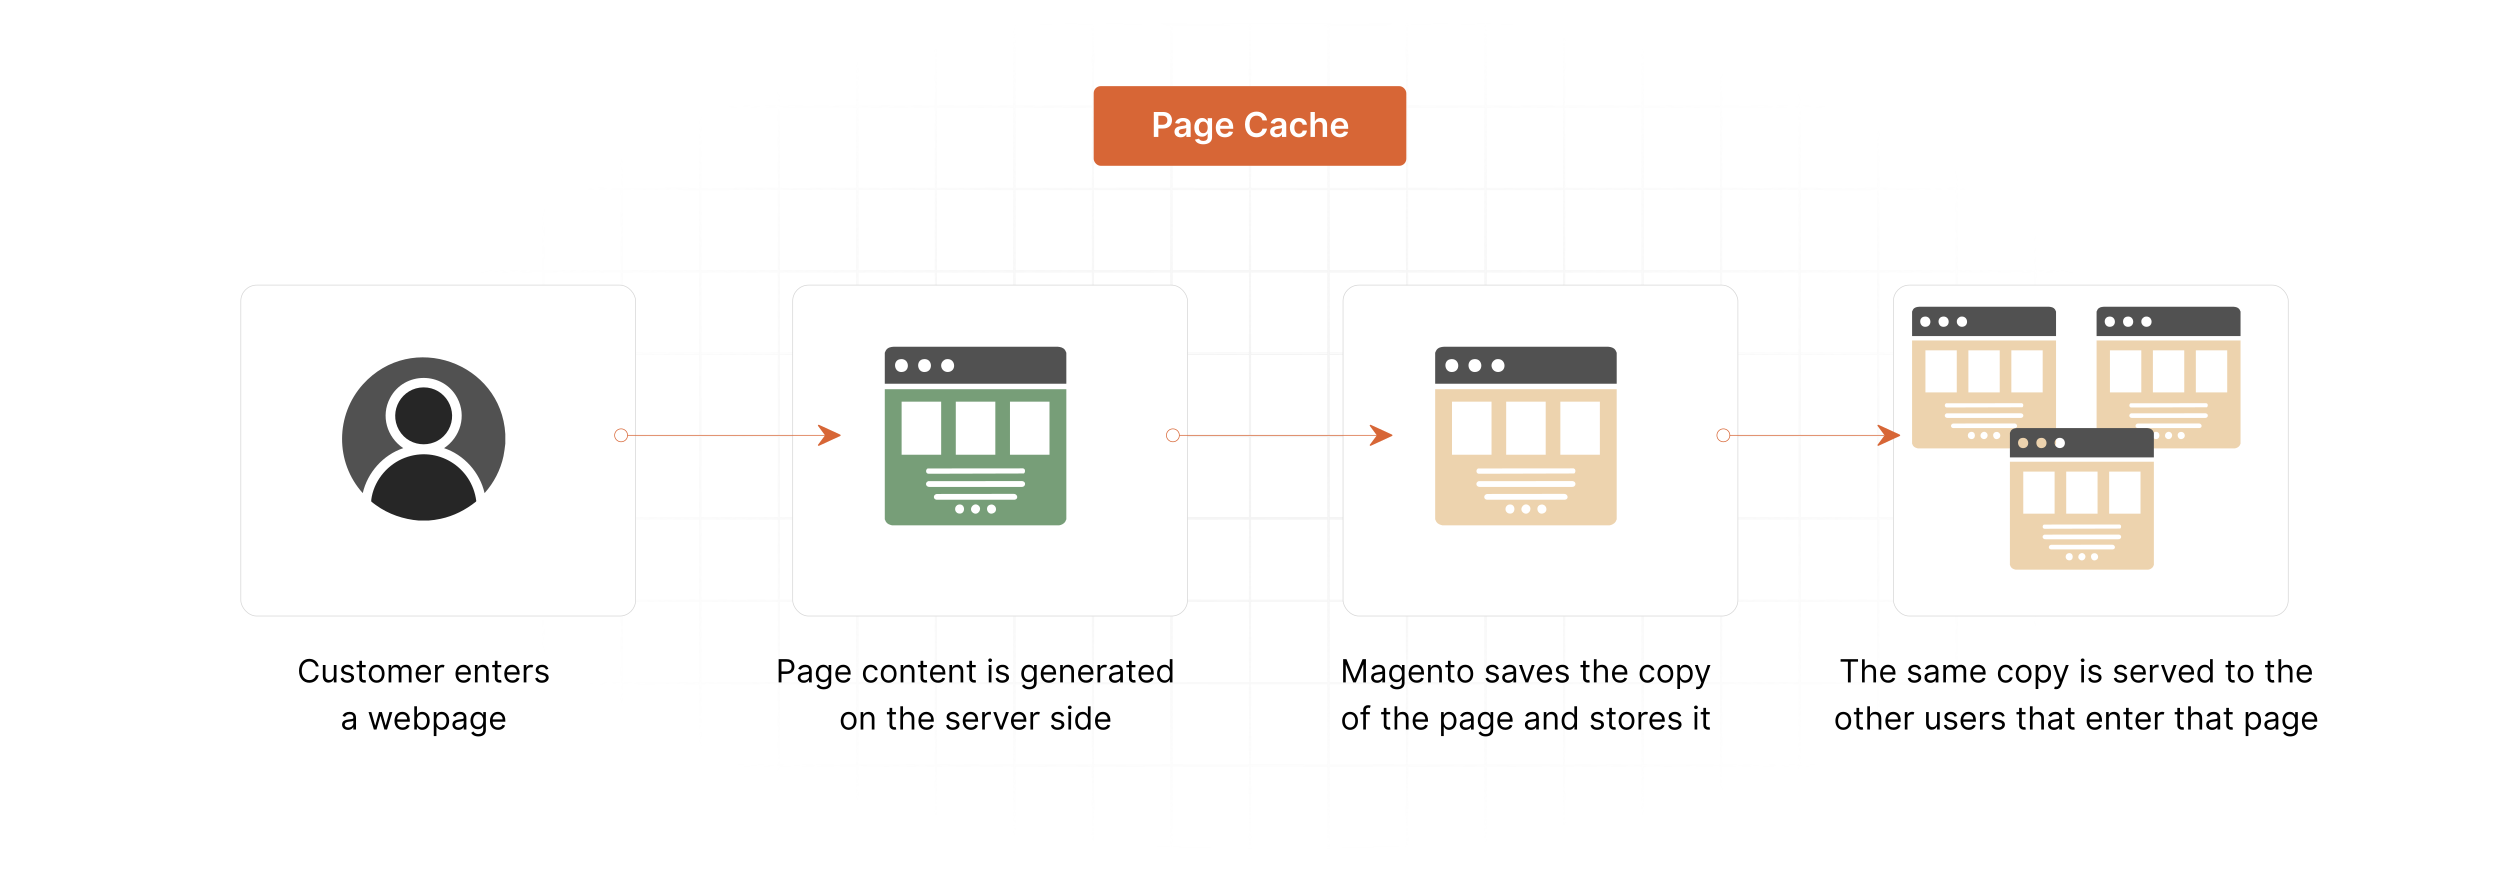 <?xml version="1.0" encoding="UTF-8"?>
<svg id="Layer_1" data-name="Layer 1" xmlns="http://www.w3.org/2000/svg" xmlns:xlink="http://www.w3.org/1999/xlink" viewBox="0 0 860 300">
  <defs>
    <filter id="luminosity-invert" x="39.647" y="-.272" width="782.115" height="300.272" color-interpolation-filters="sRGB" filterUnits="userSpaceOnUse">
      <feColorMatrix result="cm" values="-1 0 0 0 1 0 -1 0 0 1 0 0 -1 0 1 0 0 0 1 0"/>
    </filter>
    <radialGradient id="radial-gradient" cx="439.235" cy="148.479" fx="439.235" fy="148.479" r="298.487" gradientTransform="translate(0 74.962) scale(1 .495)" gradientUnits="userSpaceOnUse">
      <stop offset=".123" stop-color="#000" stop-opacity=".95"/>
      <stop offset="1" stop-color="#000" stop-opacity="0"/>
    </radialGradient>
    <mask id="mask" x="39.647" y="-.272" width="782.115" height="300.272" maskUnits="userSpaceOnUse">
      <g filter="url(#luminosity-invert)">
        <rect x="39.647" y="-.272" width="782.115" height="300.272" fill="url(#radial-gradient)"/>
      </g>
    </mask>
    <filter id="drop-shadow-1" x="61.52" y="76.6" width="178.56" height="156.96" filterUnits="userSpaceOnUse">
      <feOffset dx="5" dy="5"/>
      <feGaussianBlur result="blur" stdDeviation="7"/>
      <feFlood flood-color="#000" flood-opacity=".06"/>
      <feComposite in2="blur" operator="in"/>
      <feComposite in="SourceGraphic"/>
    </filter>
    <filter id="drop-shadow-2" x="251.12" y="76.6" width="179.04" height="156.96" filterUnits="userSpaceOnUse">
      <feOffset dx="5" dy="5"/>
      <feGaussianBlur result="blur-2" stdDeviation="7"/>
      <feFlood flood-color="#000" flood-opacity=".06"/>
      <feComposite in2="blur-2" operator="in"/>
      <feComposite in="SourceGraphic"/>
    </filter>
    <filter id="drop-shadow-3" x="440.72" y="76.6" width="178.56" height="156.96" filterUnits="userSpaceOnUse">
      <feOffset dx="5" dy="5"/>
      <feGaussianBlur result="blur-3" stdDeviation="7"/>
      <feFlood flood-color="#000" flood-opacity=".06"/>
      <feComposite in2="blur-3" operator="in"/>
      <feComposite in="SourceGraphic"/>
    </filter>
    <filter id="drop-shadow-4" x="629.84" y="76.6" width="179.04" height="156.96" filterUnits="userSpaceOnUse">
      <feOffset dx="5" dy="5"/>
      <feGaussianBlur result="blur-4" stdDeviation="7"/>
      <feFlood flood-color="#000" flood-opacity=".06"/>
      <feComposite in2="blur-4" operator="in"/>
      <feComposite in="SourceGraphic"/>
    </filter>
  </defs>
  <rect y="0" width="860" height="300" fill="#fff"/>
  <g mask="url(#mask)">
    <g opacity=".4">
      <path d="M808.41,291.922H51.59V8.078h756.819v283.845ZM52.09,291.422h755.819V8.578H52.09v282.845Z" fill="#e6e6e6" stroke="#d6d6d6" stroke-miterlimit="10" stroke-width=".25"/>
      <rect x="51.84" y="36.413" width="756.319" height=".5" fill="#e6e6e6" stroke="#d6d6d6" stroke-miterlimit="10" stroke-width=".25"/>
      <rect x="51.84" y="64.747" width="756.319" height=".5" fill="#e6e6e6" stroke="#d6d6d6" stroke-miterlimit="10" stroke-width=".25"/>
      <rect x="51.84" y="93.082" width="756.319" height=".5" fill="#e6e6e6" stroke="#d6d6d6" stroke-miterlimit="10" stroke-width=".25"/>
      <rect x="51.84" y="121.415" width="756.319" height=".5" fill="none" stroke="#d6d6d6" stroke-miterlimit="10" stroke-width=".25"/>
      <rect x="51.84" y="149.75" width="756.319" height=".5" fill="#e6e6e6" stroke="#d6d6d6" stroke-miterlimit="10" stroke-width=".25"/>
      <rect x="51.84" y="178.084" width="756.319" height=".5" fill="#e6e6e6" stroke="#d6d6d6" stroke-miterlimit="10" stroke-width=".25"/>
      <rect x="51.84" y="206.418" width="756.319" height=".5" fill="#e6e6e6" stroke="#d6d6d6" stroke-miterlimit="10" stroke-width=".25"/>
      <rect x="51.84" y="234.753" width="756.319" height=".5" fill="#e6e6e6" stroke="#d6d6d6" stroke-miterlimit="10" stroke-width=".25"/>
      <rect x="51.84" y="263.087" width="756.319" height=".5" fill="#e6e6e6" stroke="#d6d6d6" stroke-miterlimit="10" stroke-width=".25"/>
      <rect x="780.898" y="8.328" width=".5" height="283.345" fill="#e6e6e6" stroke="#d6d6d6" stroke-miterlimit="10" stroke-width=".25"/>
      <rect x="753.887" y="8.328" width=".5" height="283.345" fill="#e6e6e6" stroke="#d6d6d6" stroke-miterlimit="10" stroke-width=".25"/>
      <rect x="726.875" y="8.328" width=".5" height="283.345" fill="#e6e6e6" stroke="#d6d6d6" stroke-miterlimit="10" stroke-width=".25"/>
      <rect x="699.864" y="8.328" width=".5" height="283.345" fill="#e6e6e6" stroke="#d6d6d6" stroke-miterlimit="10" stroke-width=".25"/>
      <rect x="672.852" y="8.328" width=".5" height="283.345" fill="#e6e6e6" stroke="#d6d6d6" stroke-miterlimit="10" stroke-width=".25"/>
      <rect x="645.841" y="8.328" width=".5" height="283.345" fill="#e6e6e6" stroke="#d6d6d6" stroke-miterlimit="10" stroke-width=".25"/>
      <rect x="618.83" y="8.328" width=".5" height="283.345" fill="#e6e6e6" stroke="#d6d6d6" stroke-miterlimit="10" stroke-width=".25"/>
      <rect x="591.818" y="8.328" width=".5" height="283.345" fill="#e6e6e6" stroke="#d6d6d6" stroke-miterlimit="10" stroke-width=".25"/>
      <rect x="564.807" y="8.328" width=".5" height="283.345" fill="#e6e6e6" stroke="#d6d6d6" stroke-miterlimit="10" stroke-width=".25"/>
      <rect x="537.795" y="8.328" width=".5" height="283.345" fill="#e6e6e6" stroke="#d6d6d6" stroke-miterlimit="10" stroke-width=".25"/>
      <rect x="510.784" y="8.328" width=".5" height="283.345" fill="#e6e6e6" stroke="#d6d6d6" stroke-miterlimit="10" stroke-width=".25"/>
      <rect x="483.772" y="8.328" width=".5" height="283.345" fill="#e6e6e6" stroke="#d6d6d6" stroke-miterlimit="10" stroke-width=".25"/>
      <rect x="456.761" y="8.328" width=".5" height="283.345" fill="#e6e6e6" stroke="#d6d6d6" stroke-miterlimit="10" stroke-width=".25"/>
      <rect x="429.75" y="8.328" width=".5" height="283.345" fill="#e6e6e6" stroke="#d6d6d6" stroke-miterlimit="10" stroke-width=".25"/>
      <rect x="402.738" y="8.328" width=".5" height="283.345" fill="#e6e6e6" stroke="#d6d6d6" stroke-miterlimit="10" stroke-width=".25"/>
      <rect x="375.727" y="8.328" width=".5" height="283.345" fill="#e6e6e6" stroke="#d6d6d6" stroke-miterlimit="10" stroke-width=".25"/>
      <rect x="348.716" y="8.328" width=".5" height="283.345" fill="#e6e6e6" stroke="#d6d6d6" stroke-miterlimit="10" stroke-width=".25"/>
      <rect x="321.704" y="8.328" width=".5" height="283.345" fill="#e6e6e6" stroke="#d6d6d6" stroke-miterlimit="10" stroke-width=".25"/>
      <rect x="294.693" y="8.328" width=".5" height="283.345" fill="#e6e6e6" stroke="#d6d6d6" stroke-miterlimit="10" stroke-width=".25"/>
      <rect x="267.682" y="8.328" width=".5" height="283.345" fill="#e6e6e6" stroke="#d6d6d6" stroke-miterlimit="10" stroke-width=".25"/>
      <rect x="240.67" y="8.328" width=".5" height="283.345" fill="#e6e6e6" stroke="#d6d6d6" stroke-miterlimit="10" stroke-width=".25"/>
      <rect x="213.659" y="8.328" width=".5" height="283.345" fill="#e6e6e6" stroke="#d6d6d6" stroke-miterlimit="10" stroke-width=".25"/>
      <rect x="186.648" y="8.328" width=".5" height="283.345" fill="#e6e6e6" stroke="#d6d6d6" stroke-miterlimit="10" stroke-width=".25"/>
      <rect x="159.636" y="8.328" width=".5" height="283.345" fill="#e6e6e6" stroke="#d6d6d6" stroke-miterlimit="10" stroke-width=".25"/>
      <rect x="132.625" y="8.328" width=".5" height="283.345" fill="#e6e6e6" stroke="#d6d6d6" stroke-miterlimit="10" stroke-width=".25"/>
      <rect x="105.613" y="8.328" width=".5" height="283.345" fill="#e6e6e6" stroke="#d6d6d6" stroke-miterlimit="10" stroke-width=".25"/>
      <rect x="78.602" y="8.328" width=".5" height="283.345" fill="#e6e6e6" stroke="#d6d6d6" stroke-miterlimit="10" stroke-width=".25"/>
    </g>
  </g>
  <rect x="77.837" y="93.082" width="135.822" height="113.837" rx="5.488" ry="5.488" fill="#fff" filter="url(#drop-shadow-1)" stroke="#d6d6d6" stroke-miterlimit="10" stroke-width=".25"/>
  <rect x="267.682" y="93.082" width="135.822" height="113.837" rx="5.488" ry="5.488" fill="#fff" filter="url(#drop-shadow-2)" stroke="#d6d6d6" stroke-miterlimit="10" stroke-width=".25"/>
  <rect x="457.012" y="93.082" width="135.822" height="113.837" rx="5.488" ry="5.488" fill="#fff" filter="url(#drop-shadow-3)" stroke="#d6d6d6" stroke-miterlimit="10" stroke-width=".25"/>
  <rect x="646.341" y="93.082" width="135.822" height="113.837" rx="5.488" ry="5.488" fill="#fff" filter="url(#drop-shadow-4)" stroke="#d6d6d6" stroke-miterlimit="10" stroke-width=".25"/>
  <g>
    <path d="M108.647,229.253c-.234-1.109-1.188-1.703-2.25-1.703-1.453,0-2.594,1.125-2.594,3.203s1.141,3.203,2.594,3.203c1.062,0,2.016-.594,2.25-1.703h.969c-.297,1.641-1.609,2.609-3.219,2.609-2.047,0-3.531-1.578-3.531-4.109s1.484-4.109,3.531-4.109c1.609,0,2.922.969,3.219,2.609h-.969Z"/>
    <path d="M114.834,228.753h.922v6h-.922v-1.016h-.062c-.281.609-.875,1.094-1.781,1.094-1.125,0-1.938-.734-1.938-2.266v-3.812h.922v3.75c0,.875.547,1.438,1.312,1.438.688,0,1.547-.516,1.547-1.641v-3.547Z"/>
    <path d="M120.865,230.332c-.16-.414-.492-.859-1.297-.859-.734,0-1.281.375-1.281.891,0,.461.32.699,1.031.875l.891.219c1.07.262,1.594.789,1.594,1.625,0,1.035-.949,1.797-2.344,1.797-1.227,0-2.066-.543-2.281-1.562l.875-.219c.164.644.637.969,1.391.969.859,0,1.406-.422,1.406-.938,0-.414-.285-.703-.891-.844l-1-.234c-1.102-.258-1.594-.812-1.594-1.641,0-1.016.938-1.734,2.203-1.734,1.188,0,1.836.57,2.125,1.422l-.828.234Z"/>
    <path d="M125.803,229.535h-1.281v3.5c0,.781.391.906.797.906.203,0,.328-.031.406-.047l.188.828c-.125.047-.344.109-.688.109-.781,0-1.625-.5-1.625-1.547v-3.75h-.906v-.781h.906v-1.438h.922v1.438h1.281v.781Z"/>
    <path d="M126.85,231.785c0-1.875,1.094-3.109,2.719-3.109s2.719,1.234,2.719,3.109c0,1.859-1.094,3.094-2.719,3.094s-2.719-1.234-2.719-3.094ZM131.365,231.785c0-1.203-.562-2.281-1.797-2.281s-1.797,1.078-1.797,2.281.562,2.266,1.797,2.266,1.797-1.062,1.797-2.266Z"/>
    <path d="M133.693,228.753h.891v.938h.078c.25-.641.828-1.016,1.609-1.016.789,0,1.312.375,1.609,1.016h.062c.309-.621.938-1.016,1.797-1.016,1.07,0,1.828.652,1.828,2.062v4.016h-.922v-4.016c0-.887-.562-1.234-1.219-1.234-.844,0-1.328.57-1.328,1.344v3.906h-.938v-4.109c0-.684-.488-1.141-1.188-1.141-.719,0-1.359.621-1.359,1.5v3.75h-.922v-6Z"/>
    <path d="M142.975,231.8c0-1.844,1.078-3.125,2.703-3.125,1.25,0,2.578.766,2.578,3v.391h-4.356c.043,1.285.789,1.984,1.871,1.984.723,0,1.266-.312,1.5-.938l.891.25c-.281.906-1.172,1.516-2.391,1.516-1.734,0-2.797-1.234-2.797-3.078ZM147.318,231.269c0-1.016-.641-1.766-1.641-1.766-1.055,0-1.715.832-1.777,1.766h3.418Z"/>
    <path d="M149.662,228.753h.891v.906h.062c.215-.594.836-1,1.562-1,.332,0,.578.086.766.219l-.312.781c-.129-.066-.301-.109-.531-.109-.875,0-1.516.598-1.516,1.406v3.797h-.922v-6Z"/>
    <path d="M156.693,231.8c0-1.844,1.078-3.125,2.703-3.125,1.25,0,2.578.766,2.578,3v.391h-4.356c.043,1.285.789,1.984,1.871,1.984.723,0,1.266-.312,1.5-.938l.891.25c-.281.906-1.172,1.516-2.391,1.516-1.734,0-2.797-1.234-2.797-3.078ZM161.037,231.269c0-1.016-.641-1.766-1.641-1.766-1.055,0-1.715.832-1.777,1.766h3.418Z"/>
    <path d="M164.303,234.753h-.922v-6h.891v.938h.078c.281-.609.844-1.016,1.75-1.016,1.215,0,2.031.734,2.031,2.266v3.812h-.922v-3.75c0-.941-.519-1.5-1.375-1.5-.883,0-1.531.594-1.531,1.641v3.609Z"/>
    <path d="M172.428,229.535h-1.281v3.5c0,.781.391.906.797.906.203,0,.328-.031.406-.047l.188.828c-.125.047-.344.109-.688.109-.781,0-1.625-.5-1.625-1.547v-3.75h-.906v-.781h.906v-1.438h.922v1.438h1.281v.781Z"/>
    <path d="M173.475,231.8c0-1.844,1.078-3.125,2.703-3.125,1.25,0,2.578.766,2.578,3v.391h-4.356c.043,1.285.789,1.984,1.871,1.984.723,0,1.266-.312,1.5-.938l.891.25c-.281.906-1.172,1.516-2.391,1.516-1.734,0-2.797-1.234-2.797-3.078ZM177.818,231.269c0-1.016-.641-1.766-1.641-1.766-1.055,0-1.715.832-1.777,1.766h3.418Z"/>
    <path d="M180.162,228.753h.891v.906h.062c.215-.594.836-1,1.562-1,.332,0,.578.086.766.219l-.312.781c-.129-.066-.301-.109-.531-.109-.875,0-1.516.598-1.516,1.406v3.797h-.922v-6Z"/>
    <path d="M187.803,230.332c-.16-.414-.492-.859-1.297-.859-.734,0-1.281.375-1.281.891,0,.461.32.699,1.031.875l.891.219c1.07.262,1.594.789,1.594,1.625,0,1.035-.949,1.797-2.344,1.797-1.227,0-2.066-.543-2.281-1.562l.875-.219c.164.644.637.969,1.391.969.859,0,1.406-.422,1.406-.938,0-.414-.285-.703-.891-.844l-1-.234c-1.102-.258-1.594-.812-1.594-1.641,0-1.016.938-1.734,2.203-1.734,1.188,0,1.836.57,2.125,1.422l-.828.234Z"/>
    <path d="M117.67,249.25c0-1.375,1.215-1.621,2.328-1.766,1.094-.141,1.547-.102,1.547-.547v-.031c0-.769-.418-1.219-1.266-1.219-.879,0-1.359.469-1.562.906l-.875-.312c.469-1.094,1.5-1.406,2.406-1.406.766,0,2.219.219,2.219,2.125v3.953h-.922v-.812h-.047c-.188.391-.734.953-1.781.953-1.141,0-2.047-.672-2.047-1.844ZM121.545,248.782v-.844c-.156.188-1.203.297-1.594.344-.719.094-1.359.312-1.359,1.016,0,.641.531.969,1.266.969,1.094,0,1.688-.734,1.688-1.484Z"/>
    <path d="M126.779,244.954h.969l1.297,4.594h.062l1.281-4.594h.984l1.266,4.578h.062l1.297-4.578h.969l-1.828,6h-.906l-1.312-4.609h-.094l-1.312,4.609h-.906l-1.828-6Z"/>
    <path d="M135.701,248c0-1.844,1.078-3.125,2.703-3.125,1.25,0,2.578.766,2.578,3v.391h-4.356c.043,1.285.789,1.984,1.871,1.984.723,0,1.266-.312,1.5-.938l.891.25c-.281.906-1.172,1.516-2.391,1.516-1.734,0-2.797-1.234-2.797-3.078ZM140.045,247.469c0-1.016-.641-1.766-1.641-1.766-1.055,0-1.715.832-1.777,1.766h3.418Z"/>
    <path d="M142.514,242.954h.922v2.953h.078c.203-.312.562-1.031,1.734-1.031,1.516,0,2.562,1.203,2.562,3.094,0,1.906-1.047,3.109-2.547,3.109-1.156,0-1.547-.719-1.75-1.047h-.109v.922h-.891v-8ZM145.139,250.25c1.156,0,1.75-1.016,1.75-2.297,0-1.266-.578-2.25-1.75-2.25-1.125,0-1.719.906-1.719,2.25,0,1.359.609,2.297,1.719,2.297Z"/>
    <path d="M149.217,244.954h.891v.953h.109c.203-.312.562-1.031,1.734-1.031,1.516,0,2.562,1.203,2.562,3.094,0,1.906-1.047,3.109-2.547,3.109-1.156,0-1.547-.719-1.75-1.047h-.078v3.172h-.922v-8.25ZM151.842,250.25c1.156,0,1.75-1.016,1.75-2.297,0-1.266-.578-2.25-1.75-2.25-1.125,0-1.719.906-1.719,2.25,0,1.359.609,2.297,1.719,2.297Z"/>
    <path d="M155.639,249.25c0-1.375,1.215-1.621,2.328-1.766,1.094-.141,1.547-.102,1.547-.547v-.031c0-.769-.418-1.219-1.266-1.219-.879,0-1.359.469-1.562.906l-.875-.312c.469-1.094,1.5-1.406,2.406-1.406.766,0,2.219.219,2.219,2.125v3.953h-.922v-.812h-.047c-.188.391-.734.953-1.781.953-1.141,0-2.047-.672-2.047-1.844ZM159.514,248.782v-.844c-.156.188-1.203.297-1.594.344-.719.094-1.359.312-1.359,1.016,0,.641.531.969,1.266.969,1.094,0,1.688-.734,1.688-1.484Z"/>
    <path d="M162.092,252.125l.734-.516c.246.332.629.906,1.719.906.969,0,1.672-.453,1.672-1.453v-1.219h-.078c-.203.328-.578,1.016-1.75,1.016-1.453,0-2.547-1.062-2.547-2.938,0-1.844,1.047-3.047,2.562-3.047,1.172,0,1.547.719,1.75,1.031h.094v-.953h.891v6.172c0,1.547-1.156,2.203-2.594,2.203-1.34,0-2.078-.574-2.453-1.203ZM166.232,247.907c0-1.297-.594-2.203-1.719-2.203-1.172,0-1.75.984-1.75,2.203,0,1.25.594,2.125,1.75,2.125,1.109,0,1.719-.797,1.719-2.125Z"/>
    <path d="M168.545,248c0-1.844,1.078-3.125,2.703-3.125,1.25,0,2.578.766,2.578,3v.391h-4.356c.043,1.285.789,1.984,1.871,1.984.723,0,1.266-.312,1.5-.938l.891.25c-.281.906-1.172,1.516-2.391,1.516-1.734,0-2.797-1.234-2.797-3.078ZM172.889,247.469c0-1.016-.641-1.766-1.641-1.766-1.055,0-1.715.832-1.777,1.766h3.418Z"/>
  </g>
  <g>
    <path d="M267.858,226.753h2.703c1.879,0,2.719,1.117,2.719,2.531s-.84,2.547-2.703,2.547h-1.75v2.922h-.969v-8ZM270.546,230.972c1.285,0,1.781-.727,1.781-1.688s-.496-1.672-1.797-1.672h-1.703v3.359h1.719Z"/>
    <path d="M274.437,233.05c0-1.375,1.215-1.621,2.328-1.766,1.094-.141,1.547-.102,1.547-.547v-.031c0-.769-.418-1.219-1.266-1.219-.879,0-1.359.469-1.562.906l-.875-.312c.469-1.094,1.5-1.406,2.406-1.406.766,0,2.219.219,2.219,2.125v3.953h-.922v-.812h-.047c-.188.391-.734.953-1.781.953-1.141,0-2.047-.672-2.047-1.844ZM278.312,232.582v-.844c-.156.188-1.203.297-1.594.344-.719.094-1.359.312-1.359,1.016,0,.641.531.969,1.266.969,1.094,0,1.688-.734,1.688-1.484Z"/>
    <path d="M280.89,235.925l.734-.516c.246.332.629.906,1.719.906.969,0,1.672-.453,1.672-1.453v-1.219h-.078c-.203.328-.578,1.016-1.75,1.016-1.453,0-2.547-1.062-2.547-2.938,0-1.844,1.047-3.047,2.562-3.047,1.172,0,1.547.719,1.75,1.031h.094v-.953h.891v6.172c0,1.547-1.156,2.203-2.594,2.203-1.34,0-2.078-.574-2.453-1.203ZM285.03,231.707c0-1.297-.594-2.203-1.719-2.203-1.172,0-1.75.984-1.75,2.203,0,1.25.594,2.125,1.75,2.125,1.109,0,1.719-.797,1.719-2.125Z"/>
    <path d="M287.343,231.8c0-1.844,1.078-3.125,2.703-3.125,1.25,0,2.578.766,2.578,3v.391h-4.356c.043,1.285.789,1.984,1.871,1.984.723,0,1.266-.312,1.5-.938l.891.25c-.281.906-1.172,1.516-2.391,1.516-1.734,0-2.797-1.234-2.797-3.078ZM291.687,231.269c0-1.016-.641-1.766-1.641-1.766-1.055,0-1.715.832-1.777,1.766h3.418Z"/>
    <path d="M296.843,231.785c0-1.828,1.078-3.109,2.703-3.109,1.266,0,2.219.75,2.375,1.875h-.922c-.141-.547-.625-1.047-1.438-1.047-1.078,0-1.797.891-1.797,2.25,0,1.391.703,2.297,1.797,2.297.719,0,1.266-.391,1.438-1.047h.922c-.156,1.062-1.031,1.875-2.359,1.875-1.688,0-2.719-1.297-2.719-3.094Z"/>
    <path d="M302.983,231.785c0-1.875,1.094-3.109,2.719-3.109s2.719,1.234,2.719,3.109c0,1.859-1.094,3.094-2.719,3.094s-2.719-1.234-2.719-3.094ZM307.499,231.785c0-1.203-.562-2.281-1.797-2.281s-1.797,1.078-1.797,2.281.562,2.266,1.797,2.266,1.797-1.062,1.797-2.266Z"/>
    <path d="M310.749,234.753h-.922v-6h.891v.938h.078c.281-.609.844-1.016,1.75-1.016,1.215,0,2.031.734,2.031,2.266v3.812h-.922v-3.75c0-.941-.519-1.5-1.375-1.5-.883,0-1.531.594-1.531,1.641v3.609Z"/>
    <path d="M318.874,229.535h-1.281v3.5c0,.781.391.906.797.906.203,0,.328-.031.406-.047l.188.828c-.125.047-.344.109-.688.109-.781,0-1.625-.5-1.625-1.547v-3.75h-.906v-.781h.906v-1.438h.922v1.438h1.281v.781Z"/>
    <path d="M319.921,231.8c0-1.844,1.078-3.125,2.703-3.125,1.25,0,2.578.766,2.578,3v.391h-4.356c.043,1.285.789,1.984,1.871,1.984.723,0,1.266-.312,1.5-.938l.891.25c-.281.906-1.172,1.516-2.391,1.516-1.734,0-2.797-1.234-2.797-3.078ZM324.265,231.269c0-1.016-.641-1.766-1.641-1.766-1.055,0-1.715.832-1.777,1.766h3.418Z"/>
    <path d="M327.53,234.753h-.922v-6h.891v.938h.078c.281-.609.844-1.016,1.75-1.016,1.215,0,2.031.734,2.031,2.266v3.812h-.922v-3.75c0-.941-.519-1.5-1.375-1.5-.883,0-1.531.594-1.531,1.641v3.609Z"/>
    <path d="M335.655,229.535h-1.281v3.5c0,.781.391.906.797.906.203,0,.328-.031.406-.047l.188.828c-.125.047-.344.109-.688.109-.781,0-1.625-.5-1.625-1.547v-3.75h-.906v-.781h.906v-1.438h.922v1.438h1.281v.781Z"/>
    <path d="M339.952,227.128c0-.344.297-.625.656-.625s.656.281.656.625-.297.625-.656.625-.656-.281-.656-.625ZM340.14,228.753h.922v6h-.922v-6Z"/>
    <path d="M346.171,230.332c-.16-.414-.492-.859-1.297-.859-.734,0-1.281.375-1.281.891,0,.461.32.699,1.031.875l.891.219c1.07.262,1.594.789,1.594,1.625,0,1.035-.949,1.797-2.344,1.797-1.227,0-2.066-.543-2.281-1.562l.875-.219c.164.644.637.969,1.391.969.859,0,1.406-.422,1.406-.938,0-.414-.285-.703-.891-.844l-1-.234c-1.102-.258-1.594-.812-1.594-1.641,0-1.016.938-1.734,2.203-1.734,1.188,0,1.836.57,2.125,1.422l-.828.234Z"/>
    <path d="M351.562,235.925l.734-.516c.246.332.629.906,1.719.906.969,0,1.672-.453,1.672-1.453v-1.219h-.078c-.203.328-.578,1.016-1.75,1.016-1.453,0-2.547-1.062-2.547-2.938,0-1.844,1.047-3.047,2.562-3.047,1.172,0,1.547.719,1.75,1.031h.094v-.953h.891v6.172c0,1.547-1.156,2.203-2.594,2.203-1.34,0-2.078-.574-2.453-1.203ZM355.702,231.707c0-1.297-.594-2.203-1.719-2.203-1.172,0-1.75.984-1.75,2.203,0,1.25.594,2.125,1.75,2.125,1.109,0,1.719-.797,1.719-2.125Z"/>
    <path d="M358.015,231.8c0-1.844,1.078-3.125,2.703-3.125,1.25,0,2.578.766,2.578,3v.391h-4.356c.043,1.285.789,1.984,1.871,1.984.723,0,1.266-.312,1.5-.938l.891.25c-.281.906-1.172,1.516-2.391,1.516-1.734,0-2.797-1.234-2.797-3.078ZM362.358,231.269c0-1.016-.641-1.766-1.641-1.766-1.055,0-1.715.832-1.777,1.766h3.418Z"/>
    <path d="M365.624,234.753h-.922v-6h.891v.938h.078c.281-.609.844-1.016,1.75-1.016,1.215,0,2.031.734,2.031,2.266v3.812h-.922v-3.75c0-.941-.519-1.5-1.375-1.5-.883,0-1.531.594-1.531,1.641v3.609Z"/>
    <path d="M370.858,231.8c0-1.844,1.078-3.125,2.703-3.125,1.25,0,2.578.766,2.578,3v.391h-4.356c.043,1.285.789,1.984,1.871,1.984.723,0,1.266-.312,1.5-.938l.891.25c-.281.906-1.172,1.516-2.391,1.516-1.734,0-2.797-1.234-2.797-3.078ZM375.202,231.269c0-1.016-.641-1.766-1.641-1.766-1.055,0-1.715.832-1.777,1.766h3.418Z"/>
    <path d="M377.546,228.753h.891v.906h.062c.215-.594.836-1,1.562-1,.332,0,.578.086.766.219l-.312.781c-.129-.066-.301-.109-.531-.109-.875,0-1.516.598-1.516,1.406v3.797h-.922v-6Z"/>
    <path d="M381.483,233.05c0-1.375,1.215-1.621,2.328-1.766,1.094-.141,1.547-.102,1.547-.547v-.031c0-.769-.418-1.219-1.266-1.219-.879,0-1.359.469-1.562.906l-.875-.312c.469-1.094,1.5-1.406,2.406-1.406.766,0,2.219.219,2.219,2.125v3.953h-.922v-.812h-.047c-.188.391-.734.953-1.781.953-1.141,0-2.047-.672-2.047-1.844ZM385.358,232.582v-.844c-.156.188-1.203.297-1.594.344-.719.094-1.359.312-1.359,1.016,0,.641.531.969,1.266.969,1.094,0,1.688-.734,1.688-1.484Z"/>
    <path d="M390.577,229.535h-1.281v3.5c0,.781.391.906.797.906.203,0,.328-.031.406-.047l.188.828c-.125.047-.344.109-.688.109-.781,0-1.625-.5-1.625-1.547v-3.75h-.906v-.781h.906v-1.438h.922v1.438h1.281v.781Z"/>
    <path d="M391.624,231.8c0-1.844,1.078-3.125,2.703-3.125,1.25,0,2.578.766,2.578,3v.391h-4.356c.043,1.285.789,1.984,1.871,1.984.723,0,1.266-.312,1.5-.938l.891.25c-.281.906-1.172,1.516-2.391,1.516-1.734,0-2.797-1.234-2.797-3.078ZM395.968,231.269c0-1.016-.641-1.766-1.641-1.766-1.055,0-1.715.832-1.777,1.766h3.418Z"/>
    <path d="M398.03,231.769c0-1.891,1.047-3.094,2.562-3.094,1.172,0,1.531.719,1.734,1.031h.078v-2.953h.922v8h-.891v-.922h-.109c-.203.328-.594,1.047-1.75,1.047-1.5,0-2.547-1.203-2.547-3.109ZM402.421,231.753c0-1.344-.594-2.25-1.719-2.25-1.172,0-1.75.984-1.75,2.25,0,1.281.594,2.297,1.75,2.297,1.109,0,1.719-.938,1.719-2.297Z"/>
    <path d="M289.218,247.985c0-1.875,1.094-3.109,2.719-3.109s2.719,1.234,2.719,3.109c0,1.859-1.094,3.094-2.719,3.094s-2.719-1.234-2.719-3.094ZM293.733,247.985c0-1.203-.562-2.281-1.797-2.281s-1.797,1.078-1.797,2.281.562,2.266,1.797,2.266,1.797-1.062,1.797-2.266Z"/>
    <path d="M296.983,250.954h-.922v-6h.891v.938h.078c.281-.609.844-1.016,1.75-1.016,1.215,0,2.031.734,2.031,2.266v3.812h-.922v-3.75c0-.941-.519-1.5-1.375-1.5-.883,0-1.531.594-1.531,1.641v3.609Z"/>
    <path d="M308.202,245.735h-1.281v3.5c0,.781.391.906.797.906.203,0,.328-.031.406-.047l.188.828c-.125.047-.344.109-.688.109-.781,0-1.625-.5-1.625-1.547v-3.75h-.906v-.781h.906v-1.438h.922v1.438h1.281v.781Z"/>
    <path d="M310.64,250.954h-.922v-8h.922v2.938h.078c.281-.621.82-1.016,1.766-1.016,1.227,0,2.047.723,2.047,2.266v3.812h-.922v-3.75c0-.953-.523-1.5-1.391-1.5-.91,0-1.578.594-1.578,1.641v3.609Z"/>
    <path d="M315.937,248c0-1.844,1.078-3.125,2.703-3.125,1.25,0,2.578.766,2.578,3v.391h-4.356c.043,1.285.789,1.984,1.871,1.984.723,0,1.266-.312,1.5-.938l.891.25c-.281.906-1.172,1.516-2.391,1.516-1.734,0-2.797-1.234-2.797-3.078ZM320.28,247.469c0-1.016-.641-1.766-1.641-1.766-1.055,0-1.715.832-1.777,1.766h3.418Z"/>
    <path d="M329.14,246.532c-.16-.414-.492-.859-1.297-.859-.734,0-1.281.375-1.281.891,0,.461.32.699,1.031.875l.891.219c1.07.262,1.594.789,1.594,1.625,0,1.035-.949,1.797-2.344,1.797-1.227,0-2.066-.543-2.281-1.562l.875-.219c.164.644.637.969,1.391.969.859,0,1.406-.422,1.406-.938,0-.414-.285-.703-.891-.844l-1-.234c-1.102-.258-1.594-.812-1.594-1.641,0-1.016.938-1.734,2.203-1.734,1.188,0,1.836.57,2.125,1.422l-.828.234Z"/>
    <path d="M331.187,248c0-1.844,1.078-3.125,2.703-3.125,1.25,0,2.578.766,2.578,3v.391h-4.356c.043,1.285.789,1.984,1.871,1.984.723,0,1.266-.312,1.5-.938l.891.25c-.281.906-1.172,1.516-2.391,1.516-1.734,0-2.797-1.234-2.797-3.078ZM335.53,247.469c0-1.016-.641-1.766-1.641-1.766-1.055,0-1.715.832-1.777,1.766h3.418Z"/>
    <path d="M337.874,244.954h.891v.906h.062c.219-.594.844-1,1.562-1,.137,0,.379.008.484.016v.938c-.062-.016-.316-.062-.562-.062-.875,0-1.516.594-1.516,1.406v3.797h-.922v-6Z"/>
    <path d="M344.843,250.954h-.938l-2.219-6h1l1.656,4.781h.062l1.656-4.781h1l-2.219,6Z"/>
    <path d="M347.78,248c0-1.844,1.078-3.125,2.703-3.125,1.25,0,2.578.766,2.578,3v.391h-4.356c.043,1.285.789,1.984,1.871,1.984.723,0,1.266-.312,1.5-.938l.891.25c-.281.906-1.172,1.516-2.391,1.516-1.734,0-2.797-1.234-2.797-3.078ZM352.124,247.469c0-1.016-.641-1.766-1.641-1.766-1.055,0-1.715.832-1.777,1.766h3.418Z"/>
    <path d="M354.468,244.954h.891v.906h.062c.215-.594.836-1,1.562-1,.332,0,.578.086.766.219l-.312.781c-.129-.066-.301-.109-.531-.109-.875,0-1.516.598-1.516,1.406v3.797h-.922v-6Z"/>
    <path d="M365.202,246.532c-.16-.414-.492-.859-1.297-.859-.734,0-1.281.375-1.281.891,0,.461.32.699,1.031.875l.891.219c1.07.262,1.594.789,1.594,1.625,0,1.035-.949,1.797-2.344,1.797-1.227,0-2.066-.543-2.281-1.562l.875-.219c.164.644.637.969,1.391.969.859,0,1.406-.422,1.406-.938,0-.414-.285-.703-.891-.844l-1-.234c-1.102-.258-1.594-.812-1.594-1.641,0-1.016.938-1.734,2.203-1.734,1.188,0,1.836.57,2.125,1.422l-.828.234Z"/>
    <path d="M367.343,243.329c0-.344.297-.625.656-.625s.656.281.656.625-.297.625-.656.625-.656-.281-.656-.625ZM367.53,244.954h.922v6h-.922v-6Z"/>
    <path d="M369.858,247.969c0-1.891,1.047-3.094,2.562-3.094,1.172,0,1.531.719,1.734,1.031h.078v-2.953h.922v8h-.891v-.922h-.109c-.203.328-.594,1.047-1.75,1.047-1.5,0-2.547-1.203-2.547-3.109ZM374.249,247.954c0-1.344-.594-2.25-1.719-2.25-1.172,0-1.75.984-1.75,2.25,0,1.281.594,2.297,1.75,2.297,1.109,0,1.719-.938,1.719-2.297Z"/>
    <path d="M376.687,248c0-1.844,1.078-3.125,2.703-3.125,1.25,0,2.578.766,2.578,3v.391h-4.356c.043,1.285.789,1.984,1.871,1.984.723,0,1.266-.312,1.5-.938l.891.25c-.281.906-1.172,1.516-2.391,1.516-1.734,0-2.797-1.234-2.797-3.078ZM381.03,247.469c0-1.016-.641-1.766-1.641-1.766-1.055,0-1.715.832-1.777,1.766h3.418Z"/>
  </g>
  <g>
    <path d="M463.196,226.753l2.719,6.641h.094l2.719-6.641h1.156v8h-.906v-6.078h-.078l-2.5,6.078h-.875l-2.5-6.078h-.078v6.078h-.906v-8h1.156Z"/>
    <path d="M471.665,233.05c0-1.375,1.215-1.621,2.328-1.766,1.094-.141,1.547-.102,1.547-.547v-.031c0-.769-.418-1.219-1.266-1.219-.879,0-1.359.469-1.562.906l-.875-.312c.469-1.094,1.5-1.406,2.406-1.406.766,0,2.219.219,2.219,2.125v3.953h-.922v-.812h-.047c-.188.391-.734.953-1.781.953-1.141,0-2.047-.672-2.047-1.844ZM475.54,232.582v-.844c-.156.188-1.203.297-1.594.344-.719.094-1.359.312-1.359,1.016,0,.641.531.969,1.266.969,1.094,0,1.688-.734,1.688-1.484Z"/>
    <path d="M478.118,235.925l.734-.516c.246.332.629.906,1.719.906.969,0,1.672-.453,1.672-1.453v-1.219h-.078c-.203.328-.578,1.016-1.75,1.016-1.453,0-2.547-1.062-2.547-2.938,0-1.844,1.047-3.047,2.562-3.047,1.172,0,1.547.719,1.75,1.031h.094v-.953h.891v6.172c0,1.547-1.156,2.203-2.594,2.203-1.34,0-2.078-.574-2.453-1.203ZM482.259,231.707c0-1.297-.594-2.203-1.719-2.203-1.172,0-1.75.984-1.75,2.203,0,1.25.594,2.125,1.75,2.125,1.109,0,1.719-.797,1.719-2.125Z"/>
    <path d="M484.571,231.8c0-1.844,1.078-3.125,2.703-3.125,1.25,0,2.578.766,2.578,3v.391h-4.356c.043,1.285.789,1.984,1.871,1.984.723,0,1.266-.312,1.5-.938l.891.25c-.281.906-1.172,1.516-2.391,1.516-1.734,0-2.797-1.234-2.797-3.078ZM488.915,231.269c0-1.016-.641-1.766-1.641-1.766-1.055,0-1.715.832-1.777,1.766h3.418Z"/>
    <path d="M492.181,234.753h-.922v-6h.891v.938h.078c.281-.609.844-1.016,1.75-1.016,1.215,0,2.031.734,2.031,2.266v3.812h-.922v-3.75c0-.941-.519-1.5-1.375-1.5-.883,0-1.531.594-1.531,1.641v3.609Z"/>
    <path d="M500.306,229.535h-1.281v3.5c0,.781.391.906.797.906.203,0,.328-.031.406-.047l.188.828c-.125.047-.344.109-.688.109-.781,0-1.625-.5-1.625-1.547v-3.75h-.906v-.781h.906v-1.438h.922v1.438h1.281v.781Z"/>
    <path d="M501.353,231.785c0-1.875,1.094-3.109,2.719-3.109s2.719,1.234,2.719,3.109c0,1.859-1.094,3.094-2.719,3.094s-2.719-1.234-2.719-3.094ZM505.868,231.785c0-1.203-.562-2.281-1.797-2.281s-1.797,1.078-1.797,2.281.562,2.266,1.797,2.266,1.797-1.062,1.797-2.266Z"/>
    <path d="M514.712,230.332c-.16-.414-.492-.859-1.297-.859-.734,0-1.281.375-1.281.891,0,.461.32.699,1.031.875l.891.219c1.07.262,1.594.789,1.594,1.625,0,1.035-.949,1.797-2.344,1.797-1.227,0-2.066-.543-2.281-1.562l.875-.219c.164.644.637.969,1.391.969.859,0,1.406-.422,1.406-.938,0-.414-.285-.703-.891-.844l-1-.234c-1.102-.258-1.594-.812-1.594-1.641,0-1.016.938-1.734,2.203-1.734,1.188,0,1.836.57,2.125,1.422l-.828.234Z"/>
    <path d="M516.759,233.05c0-1.375,1.215-1.621,2.328-1.766,1.094-.141,1.547-.102,1.547-.547v-.031c0-.769-.418-1.219-1.266-1.219-.879,0-1.359.469-1.562.906l-.875-.312c.469-1.094,1.5-1.406,2.406-1.406.766,0,2.219.219,2.219,2.125v3.953h-.922v-.812h-.047c-.188.391-.734.953-1.781.953-1.141,0-2.047-.672-2.047-1.844ZM520.634,232.582v-.844c-.156.188-1.203.297-1.594.344-.719.094-1.359.312-1.359,1.016,0,.641.531.969,1.266.969,1.094,0,1.688-.734,1.688-1.484Z"/>
    <path d="M525.712,234.753h-.938l-2.219-6h1l1.656,4.781h.062l1.656-4.781h1l-2.219,6Z"/>
    <path d="M528.649,231.8c0-1.844,1.078-3.125,2.703-3.125,1.25,0,2.578.766,2.578,3v.391h-4.356c.043,1.285.789,1.984,1.871,1.984.723,0,1.266-.312,1.5-.938l.891.25c-.281.906-1.172,1.516-2.391,1.516-1.734,0-2.797-1.234-2.797-3.078ZM532.993,231.269c0-1.016-.641-1.766-1.641-1.766-1.055,0-1.715.832-1.777,1.766h3.418Z"/>
    <path d="M538.759,230.332c-.16-.414-.492-.859-1.297-.859-.734,0-1.281.375-1.281.891,0,.461.32.699,1.031.875l.891.219c1.07.262,1.594.789,1.594,1.625,0,1.035-.949,1.797-2.344,1.797-1.227,0-2.066-.543-2.281-1.562l.875-.219c.164.644.637.969,1.391.969.859,0,1.406-.422,1.406-.938,0-.414-.285-.703-.891-.844l-1-.234c-1.102-.258-1.594-.812-1.594-1.641,0-1.016.938-1.734,2.203-1.734,1.188,0,1.836.57,2.125,1.422l-.828.234Z"/>
    <path d="M546.79,229.535h-1.281v3.5c0,.781.391.906.797.906.203,0,.328-.031.406-.047l.188.828c-.125.047-.344.109-.688.109-.781,0-1.625-.5-1.625-1.547v-3.75h-.906v-.781h.906v-1.438h.922v1.438h1.281v.781Z"/>
    <path d="M549.227,234.753h-.922v-8h.922v2.938h.078c.281-.621.82-1.016,1.766-1.016,1.227,0,2.047.723,2.047,2.266v3.812h-.922v-3.75c0-.953-.523-1.5-1.391-1.5-.91,0-1.578.594-1.578,1.641v3.609Z"/>
    <path d="M554.524,231.8c0-1.844,1.078-3.125,2.703-3.125,1.25,0,2.578.766,2.578,3v.391h-4.356c.043,1.285.789,1.984,1.871,1.984.723,0,1.266-.312,1.5-.938l.891.25c-.281.906-1.172,1.516-2.391,1.516-1.734,0-2.797-1.234-2.797-3.078ZM558.868,231.269c0-1.016-.641-1.766-1.641-1.766-1.055,0-1.715.832-1.777,1.766h3.418Z"/>
    <path d="M564.024,231.785c0-1.828,1.078-3.109,2.703-3.109,1.266,0,2.219.75,2.375,1.875h-.922c-.141-.547-.625-1.047-1.438-1.047-1.078,0-1.797.891-1.797,2.25,0,1.391.703,2.297,1.797,2.297.719,0,1.266-.391,1.438-1.047h.922c-.156,1.062-1.031,1.875-2.359,1.875-1.688,0-2.719-1.297-2.719-3.094Z"/>
    <path d="M570.165,231.785c0-1.875,1.094-3.109,2.719-3.109s2.719,1.234,2.719,3.109c0,1.859-1.094,3.094-2.719,3.094s-2.719-1.234-2.719-3.094ZM574.681,231.785c0-1.203-.562-2.281-1.797-2.281s-1.797,1.078-1.797,2.281.562,2.266,1.797,2.266,1.797-1.062,1.797-2.266Z"/>
    <path d="M577.009,228.753h.891v.953h.109c.203-.312.562-1.031,1.734-1.031,1.516,0,2.562,1.203,2.562,3.094,0,1.906-1.047,3.109-2.547,3.109-1.156,0-1.547-.719-1.75-1.047h-.078v3.172h-.922v-8.25ZM579.634,234.05c1.156,0,1.75-1.016,1.75-2.297,0-1.266-.578-2.25-1.75-2.25-1.125,0-1.719.906-1.719,2.25,0,1.359.609,2.297,1.719,2.297Z"/>
    <path d="M583.384,236.972l.234-.812c.672.172,1.098.086,1.422-.812l.203-.562-2.219-6.031h1l1.656,4.781h.062l1.656-4.781h1l-2.578,6.969c-.344.922-.922,1.359-1.766,1.359-.312,0-.578-.062-.672-.109Z"/>
    <path d="M461.704,247.985c0-1.875,1.094-3.109,2.719-3.109s2.719,1.234,2.719,3.109c0,1.859-1.094,3.094-2.719,3.094s-2.719-1.234-2.719-3.094ZM466.22,247.985c0-1.203-.562-2.281-1.797-2.281s-1.797,1.078-1.797,2.281.562,2.266,1.797,2.266,1.797-1.062,1.797-2.266Z"/>
    <path d="M471.22,245.735h-1.344v5.219h-.922v-5.219h-.969v-.781h.969v-.828c0-1.031.828-1.547,1.688-1.547.453,0,.734.094.875.156l-.266.797c-.094-.031-.25-.094-.516-.094-.609,0-.859.312-.859.906v.609h1.344v.781Z"/>
    <path d="M478.22,245.735h-1.281v3.5c0,.781.391.906.797.906.203,0,.328-.031.406-.047l.188.828c-.125.047-.344.109-.688.109-.781,0-1.625-.5-1.625-1.547v-3.75h-.906v-.781h.906v-1.438h.922v1.438h1.281v.781Z"/>
    <path d="M480.657,250.954h-.922v-8h.922v2.938h.078c.281-.621.82-1.016,1.766-1.016,1.227,0,2.047.723,2.047,2.266v3.812h-.922v-3.75c0-.953-.523-1.5-1.391-1.5-.91,0-1.578.594-1.578,1.641v3.609Z"/>
    <path d="M485.954,248c0-1.844,1.078-3.125,2.703-3.125,1.25,0,2.578.766,2.578,3v.391h-4.356c.043,1.285.789,1.984,1.871,1.984.723,0,1.266-.312,1.5-.938l.891.25c-.281.906-1.172,1.516-2.391,1.516-1.734,0-2.797-1.234-2.797-3.078ZM490.298,247.469c0-1.016-.641-1.766-1.641-1.766-1.055,0-1.715.832-1.777,1.766h3.418Z"/>
    <path d="M495.735,244.954h.891v.953h.109c.203-.312.562-1.031,1.734-1.031,1.516,0,2.562,1.203,2.562,3.094,0,1.906-1.047,3.109-2.547,3.109-1.156,0-1.547-.719-1.75-1.047h-.078v3.172h-.922v-8.25ZM498.36,250.25c1.156,0,1.75-1.016,1.75-2.297,0-1.266-.578-2.25-1.75-2.25-1.125,0-1.719.906-1.719,2.25,0,1.359.609,2.297,1.719,2.297Z"/>
    <path d="M502.157,249.25c0-1.375,1.215-1.621,2.328-1.766,1.094-.141,1.547-.102,1.547-.547v-.031c0-.769-.418-1.219-1.266-1.219-.879,0-1.359.469-1.562.906l-.875-.312c.469-1.094,1.5-1.406,2.406-1.406.766,0,2.219.219,2.219,2.125v3.953h-.922v-.812h-.047c-.188.391-.734.953-1.781.953-1.141,0-2.047-.672-2.047-1.844ZM506.032,248.782v-.844c-.156.188-1.203.297-1.594.344-.719.094-1.359.312-1.359,1.016,0,.641.531.969,1.266.969,1.094,0,1.688-.734,1.688-1.484Z"/>
    <path d="M508.61,252.125l.734-.516c.246.332.629.906,1.719.906.969,0,1.672-.453,1.672-1.453v-1.219h-.078c-.203.328-.578,1.016-1.75,1.016-1.453,0-2.547-1.062-2.547-2.938,0-1.844,1.047-3.047,2.562-3.047,1.172,0,1.547.719,1.75,1.031h.094v-.953h.891v6.172c0,1.547-1.156,2.203-2.594,2.203-1.34,0-2.078-.574-2.453-1.203ZM512.751,247.907c0-1.297-.594-2.203-1.719-2.203-1.172,0-1.75.984-1.75,2.203,0,1.25.594,2.125,1.75,2.125,1.109,0,1.719-.797,1.719-2.125Z"/>
    <path d="M515.063,248c0-1.844,1.078-3.125,2.703-3.125,1.25,0,2.578.766,2.578,3v.391h-4.356c.043,1.285.789,1.984,1.871,1.984.723,0,1.266-.312,1.5-.938l.891.25c-.281.906-1.172,1.516-2.391,1.516-1.734,0-2.797-1.234-2.797-3.078ZM519.407,247.469c0-1.016-.641-1.766-1.641-1.766-1.055,0-1.715.832-1.777,1.766h3.418Z"/>
    <path d="M524.563,249.25c0-1.375,1.215-1.621,2.328-1.766,1.094-.141,1.547-.102,1.547-.547v-.031c0-.769-.418-1.219-1.266-1.219-.879,0-1.359.469-1.562.906l-.875-.312c.469-1.094,1.5-1.406,2.406-1.406.766,0,2.219.219,2.219,2.125v3.953h-.922v-.812h-.047c-.188.391-.734.953-1.781.953-1.141,0-2.047-.672-2.047-1.844ZM528.438,248.782v-.844c-.156.188-1.203.297-1.594.344-.719.094-1.359.312-1.359,1.016,0,.641.531.969,1.266.969,1.094,0,1.688-.734,1.688-1.484Z"/>
    <path d="M531.97,250.954h-.922v-6h.891v.938h.078c.281-.609.844-1.016,1.75-1.016,1.215,0,2.031.734,2.031,2.266v3.812h-.922v-3.75c0-.941-.519-1.5-1.375-1.5-.883,0-1.531.594-1.531,1.641v3.609Z"/>
    <path d="M537.204,247.969c0-1.891,1.047-3.094,2.562-3.094,1.172,0,1.531.719,1.734,1.031h.078v-2.953h.922v8h-.891v-.922h-.109c-.203.328-.594,1.047-1.75,1.047-1.5,0-2.547-1.203-2.547-3.109ZM541.595,247.954c0-1.344-.594-2.25-1.719-2.25-1.172,0-1.75.984-1.75,2.25,0,1.281.594,2.297,1.75,2.297,1.109,0,1.719-.938,1.719-2.297Z"/>
    <path d="M550.829,246.532c-.16-.414-.492-.859-1.297-.859-.734,0-1.281.375-1.281.891,0,.461.32.699,1.031.875l.891.219c1.07.262,1.594.789,1.594,1.625,0,1.035-.949,1.797-2.344,1.797-1.227,0-2.066-.543-2.281-1.562l.875-.219c.164.644.637.969,1.391.969.859,0,1.406-.422,1.406-.938,0-.414-.285-.703-.891-.844l-1-.234c-1.102-.258-1.594-.812-1.594-1.641,0-1.016.938-1.734,2.203-1.734,1.188,0,1.836.57,2.125,1.422l-.828.234Z"/>
    <path d="M555.767,245.735h-1.281v3.5c0,.781.391.906.797.906.203,0,.328-.031.406-.047l.188.828c-.125.047-.344.109-.688.109-.781,0-1.625-.5-1.625-1.547v-3.75h-.906v-.781h.906v-1.438h.922v1.438h1.281v.781Z"/>
    <path d="M556.813,247.985c0-1.875,1.094-3.109,2.719-3.109s2.719,1.234,2.719,3.109c0,1.859-1.094,3.094-2.719,3.094s-2.719-1.234-2.719-3.094ZM561.329,247.985c0-1.203-.562-2.281-1.797-2.281s-1.797,1.078-1.797,2.281.562,2.266,1.797,2.266,1.797-1.062,1.797-2.266Z"/>
    <path d="M563.657,244.954h.891v.906h.062c.215-.594.836-1,1.562-1,.332,0,.578.086.766.219l-.312.781c-.129-.066-.301-.109-.531-.109-.875,0-1.516.598-1.516,1.406v3.797h-.922v-6Z"/>
    <path d="M567.407,248c0-1.844,1.078-3.125,2.703-3.125,1.25,0,2.578.766,2.578,3v.391h-4.356c.043,1.285.789,1.984,1.871,1.984.723,0,1.266-.312,1.5-.938l.891.25c-.281.906-1.172,1.516-2.391,1.516-1.734,0-2.797-1.234-2.797-3.078ZM571.751,247.469c0-1.016-.641-1.766-1.641-1.766-1.055,0-1.715.832-1.777,1.766h3.418Z"/>
    <path d="M577.517,246.532c-.16-.414-.492-.859-1.297-.859-.734,0-1.281.375-1.281.891,0,.461.32.699,1.031.875l.891.219c1.07.262,1.594.789,1.594,1.625,0,1.035-.949,1.797-2.344,1.797-1.227,0-2.066-.543-2.281-1.562l.875-.219c.164.644.637.969,1.391.969.859,0,1.406-.422,1.406-.938,0-.414-.285-.703-.891-.844l-1-.234c-1.102-.258-1.594-.812-1.594-1.641,0-1.016.938-1.734,2.203-1.734,1.188,0,1.836.57,2.125,1.422l-.828.234Z"/>
    <path d="M582.751,243.329c0-.344.297-.625.656-.625s.656.281.656.625-.297.625-.656.625-.656-.281-.656-.625ZM582.938,244.954h.922v6h-.922v-6Z"/>
    <path d="M588.157,245.735h-1.281v3.5c0,.781.391.906.797.906.203,0,.328-.031.406-.047l.188.828c-.125.047-.344.109-.688.109-.781,0-1.625-.5-1.625-1.547v-3.75h-.906v-.781h.906v-1.438h.922v1.438h1.281v.781Z"/>
  </g>
  <g>
    <path d="M633.167,226.753h6v.859h-2.516v7.141h-.969v-7.141h-2.516v-.859Z"/>
    <path d="M641.464,234.753h-.922v-8h.922v2.938h.078c.281-.621.82-1.016,1.766-1.016,1.227,0,2.047.723,2.047,2.266v3.812h-.922v-3.75c0-.953-.523-1.5-1.391-1.5-.91,0-1.578.594-1.578,1.641v3.609Z"/>
    <path d="M646.761,231.8c0-1.844,1.078-3.125,2.703-3.125,1.25,0,2.578.766,2.578,3v.391h-4.356c.043,1.285.789,1.984,1.871,1.984.723,0,1.266-.312,1.5-.938l.891.25c-.281.906-1.172,1.516-2.391,1.516-1.734,0-2.797-1.234-2.797-3.078ZM651.105,231.269c0-1.016-.641-1.766-1.641-1.766-1.055,0-1.715.832-1.777,1.766h3.418Z"/>
    <path d="M659.964,230.332c-.16-.414-.492-.859-1.297-.859-.734,0-1.281.375-1.281.891,0,.461.32.699,1.031.875l.891.219c1.07.262,1.594.789,1.594,1.625,0,1.035-.949,1.797-2.344,1.797-1.227,0-2.066-.543-2.281-1.562l.875-.219c.164.644.637.969,1.391.969.859,0,1.406-.422,1.406-.938,0-.414-.285-.703-.891-.844l-1-.234c-1.102-.258-1.594-.812-1.594-1.641,0-1.016.938-1.734,2.203-1.734,1.188,0,1.836.57,2.125,1.422l-.828.234Z"/>
    <path d="M662.011,233.05c0-1.375,1.215-1.621,2.328-1.766,1.094-.141,1.547-.102,1.547-.547v-.031c0-.769-.418-1.219-1.266-1.219-.879,0-1.359.469-1.562.906l-.875-.312c.469-1.094,1.5-1.406,2.406-1.406.766,0,2.219.219,2.219,2.125v3.953h-.922v-.812h-.047c-.188.391-.734.953-1.781.953-1.141,0-2.047-.672-2.047-1.844ZM665.886,232.582v-.844c-.156.188-1.203.297-1.594.344-.719.094-1.359.312-1.359,1.016,0,.641.531.969,1.266.969,1.094,0,1.688-.734,1.688-1.484Z"/>
    <path d="M668.495,228.753h.891v.938h.078c.25-.641.828-1.016,1.609-1.016.789,0,1.312.375,1.609,1.016h.062c.309-.621.938-1.016,1.797-1.016,1.07,0,1.828.652,1.828,2.062v4.016h-.922v-4.016c0-.887-.562-1.234-1.219-1.234-.844,0-1.328.57-1.328,1.344v3.906h-.938v-4.109c0-.684-.488-1.141-1.188-1.141-.719,0-1.359.621-1.359,1.5v3.75h-.922v-6Z"/>
    <path d="M677.776,231.8c0-1.844,1.078-3.125,2.703-3.125,1.25,0,2.578.766,2.578,3v.391h-4.356c.043,1.285.789,1.984,1.871,1.984.723,0,1.266-.312,1.5-.938l.891.25c-.281.906-1.172,1.516-2.391,1.516-1.734,0-2.797-1.234-2.797-3.078ZM682.12,231.269c0-1.016-.641-1.766-1.641-1.766-1.055,0-1.715.832-1.777,1.766h3.418Z"/>
    <path d="M687.276,231.785c0-1.828,1.078-3.109,2.703-3.109,1.266,0,2.219.75,2.375,1.875h-.922c-.141-.547-.625-1.047-1.438-1.047-1.078,0-1.797.891-1.797,2.25,0,1.391.703,2.297,1.797,2.297.719,0,1.266-.391,1.438-1.047h.922c-.156,1.062-1.031,1.875-2.359,1.875-1.688,0-2.719-1.297-2.719-3.094Z"/>
    <path d="M693.417,231.785c0-1.875,1.094-3.109,2.719-3.109s2.719,1.234,2.719,3.109c0,1.859-1.094,3.094-2.719,3.094s-2.719-1.234-2.719-3.094ZM697.933,231.785c0-1.203-.562-2.281-1.797-2.281s-1.797,1.078-1.797,2.281.562,2.266,1.797,2.266,1.797-1.062,1.797-2.266Z"/>
    <path d="M700.261,228.753h.891v.953h.109c.203-.312.562-1.031,1.734-1.031,1.516,0,2.562,1.203,2.562,3.094,0,1.906-1.047,3.109-2.547,3.109-1.156,0-1.547-.719-1.75-1.047h-.078v3.172h-.922v-8.25ZM702.886,234.05c1.156,0,1.75-1.016,1.75-2.297,0-1.266-.578-2.25-1.75-2.25-1.125,0-1.719.906-1.719,2.25,0,1.359.609,2.297,1.719,2.297Z"/>
    <path d="M706.636,236.972l.234-.812c.672.172,1.098.086,1.422-.812l.203-.562-2.219-6.031h1l1.656,4.781h.062l1.656-4.781h1l-2.578,6.969c-.344.922-.922,1.359-1.766,1.359-.312,0-.578-.062-.672-.109Z"/>
    <path d="M715.776,227.128c0-.344.297-.625.656-.625s.656.281.656.625-.297.625-.656.625-.656-.281-.656-.625ZM715.964,228.753h.922v6h-.922v-6Z"/>
    <path d="M721.995,230.332c-.16-.414-.492-.859-1.297-.859-.734,0-1.281.375-1.281.891,0,.461.32.699,1.031.875l.891.219c1.07.262,1.594.789,1.594,1.625,0,1.035-.949,1.797-2.344,1.797-1.227,0-2.066-.543-2.281-1.562l.875-.219c.164.644.637.969,1.391.969.859,0,1.406-.422,1.406-.938,0-.414-.285-.703-.891-.844l-1-.234c-1.102-.258-1.594-.812-1.594-1.641,0-1.016.938-1.734,2.203-1.734,1.188,0,1.836.57,2.125,1.422l-.828.234Z"/>
    <path d="M730.839,230.332c-.16-.414-.492-.859-1.297-.859-.734,0-1.281.375-1.281.891,0,.461.32.699,1.031.875l.891.219c1.07.262,1.594.789,1.594,1.625,0,1.035-.949,1.797-2.344,1.797-1.227,0-2.066-.543-2.281-1.562l.875-.219c.164.644.637.969,1.391.969.859,0,1.406-.422,1.406-.938,0-.414-.285-.703-.891-.844l-1-.234c-1.102-.258-1.594-.812-1.594-1.641,0-1.016.938-1.734,2.203-1.734,1.188,0,1.836.57,2.125,1.422l-.828.234Z"/>
    <path d="M732.886,231.8c0-1.844,1.078-3.125,2.703-3.125,1.25,0,2.578.766,2.578,3v.391h-4.356c.043,1.285.789,1.984,1.871,1.984.723,0,1.266-.312,1.5-.938l.891.25c-.281.906-1.172,1.516-2.391,1.516-1.734,0-2.797-1.234-2.797-3.078ZM737.23,231.269c0-1.016-.641-1.766-1.641-1.766-1.055,0-1.715.832-1.777,1.766h3.418Z"/>
    <path d="M739.573,228.753h.891v.906h.062c.219-.594.844-1,1.562-1,.137,0,.379.008.484.016v.938c-.062-.016-.316-.062-.562-.062-.875,0-1.516.594-1.516,1.406v3.797h-.922v-6Z"/>
    <path d="M746.542,234.753h-.938l-2.219-6h1l1.656,4.781h.062l1.656-4.781h1l-2.219,6Z"/>
    <path d="M749.48,231.8c0-1.844,1.078-3.125,2.703-3.125,1.25,0,2.578.766,2.578,3v.391h-4.356c.043,1.285.789,1.984,1.871,1.984.723,0,1.266-.312,1.5-.938l.891.25c-.281.906-1.172,1.516-2.391,1.516-1.734,0-2.797-1.234-2.797-3.078ZM753.823,231.269c0-1.016-.641-1.766-1.641-1.766-1.055,0-1.715.832-1.777,1.766h3.418Z"/>
    <path d="M755.886,231.769c0-1.891,1.047-3.094,2.562-3.094,1.172,0,1.531.719,1.734,1.031h.078v-2.953h.922v8h-.891v-.922h-.109c-.203.328-.594,1.047-1.75,1.047-1.5,0-2.547-1.203-2.547-3.109ZM760.276,231.753c0-1.344-.594-2.25-1.719-2.25-1.172,0-1.75.984-1.75,2.25,0,1.281.594,2.297,1.75,2.297,1.109,0,1.719-.938,1.719-2.297Z"/>
    <path d="M768.698,229.535h-1.281v3.5c0,.781.391.906.797.906.203,0,.328-.031.406-.047l.188.828c-.125.047-.344.109-.688.109-.781,0-1.625-.5-1.625-1.547v-3.75h-.906v-.781h.906v-1.438h.922v1.438h1.281v.781Z"/>
    <path d="M769.745,231.785c0-1.875,1.094-3.109,2.719-3.109s2.719,1.234,2.719,3.109c0,1.859-1.094,3.094-2.719,3.094s-2.719-1.234-2.719-3.094ZM774.261,231.785c0-1.203-.562-2.281-1.797-2.281s-1.797,1.078-1.797,2.281.562,2.266,1.797,2.266,1.797-1.062,1.797-2.266Z"/>
    <path d="M782.292,229.535h-1.281v3.5c0,.781.391.906.797.906.203,0,.328-.031.406-.047l.188.828c-.125.047-.344.109-.688.109-.781,0-1.625-.5-1.625-1.547v-3.75h-.906v-.781h.906v-1.438h.922v1.438h1.281v.781Z"/>
    <path d="M784.73,234.753h-.922v-8h.922v2.938h.078c.281-.621.82-1.016,1.766-1.016,1.227,0,2.047.723,2.047,2.266v3.812h-.922v-3.75c0-.953-.523-1.5-1.391-1.5-.91,0-1.578.594-1.578,1.641v3.609Z"/>
    <path d="M790.026,231.8c0-1.844,1.078-3.125,2.703-3.125,1.25,0,2.578.766,2.578,3v.391h-4.356c.043,1.285.789,1.984,1.871,1.984.723,0,1.266-.312,1.5-.938l.891.25c-.281.906-1.172,1.516-2.391,1.516-1.734,0-2.797-1.234-2.797-3.078ZM794.37,231.269c0-1.016-.641-1.766-1.641-1.766-1.055,0-1.715.832-1.777,1.766h3.418Z"/>
    <path d="M631.378,247.985c0-1.875,1.094-3.109,2.719-3.109s2.719,1.234,2.719,3.109c0,1.859-1.094,3.094-2.719,3.094s-2.719-1.234-2.719-3.094ZM635.894,247.985c0-1.203-.562-2.281-1.797-2.281s-1.797,1.078-1.797,2.281.562,2.266,1.797,2.266,1.797-1.062,1.797-2.266Z"/>
    <path d="M640.831,245.735h-1.281v3.5c0,.781.391.906.797.906.203,0,.328-.031.406-.047l.188.828c-.125.047-.344.109-.688.109-.781,0-1.625-.5-1.625-1.547v-3.75h-.906v-.781h.906v-1.438h.922v1.438h1.281v.781Z"/>
    <path d="M643.269,250.954h-.922v-8h.922v2.938h.078c.281-.621.82-1.016,1.766-1.016,1.227,0,2.047.723,2.047,2.266v3.812h-.922v-3.75c0-.953-.523-1.5-1.391-1.5-.91,0-1.578.594-1.578,1.641v3.609Z"/>
    <path d="M648.565,248c0-1.844,1.078-3.125,2.703-3.125,1.25,0,2.578.766,2.578,3v.391h-4.356c.043,1.285.789,1.984,1.871,1.984.723,0,1.266-.312,1.5-.938l.891.25c-.281.906-1.172,1.516-2.391,1.516-1.734,0-2.797-1.234-2.797-3.078ZM652.909,247.469c0-1.016-.641-1.766-1.641-1.766-1.055,0-1.715.832-1.777,1.766h3.418Z"/>
    <path d="M655.253,244.954h.891v.906h.062c.215-.594.836-1,1.562-1,.332,0,.578.086.766.219l-.312.781c-.129-.066-.301-.109-.531-.109-.875,0-1.516.598-1.516,1.406v3.797h-.922v-6Z"/>
    <path d="M666.347,244.954h.922v6h-.922v-1.016h-.062c-.281.609-.875,1.094-1.781,1.094-1.125,0-1.938-.734-1.938-2.266v-3.812h.922v3.75c0,.875.547,1.438,1.312,1.438.688,0,1.547-.516,1.547-1.641v-3.547Z"/>
    <path d="M672.378,246.532c-.16-.414-.492-.859-1.297-.859-.734,0-1.281.375-1.281.891,0,.461.32.699,1.031.875l.891.219c1.07.262,1.594.789,1.594,1.625,0,1.035-.949,1.797-2.344,1.797-1.227,0-2.066-.543-2.281-1.562l.875-.219c.164.644.637.969,1.391.969.859,0,1.406-.422,1.406-.938,0-.414-.285-.703-.891-.844l-1-.234c-1.102-.258-1.594-.812-1.594-1.641,0-1.016.938-1.734,2.203-1.734,1.188,0,1.836.57,2.125,1.422l-.828.234Z"/>
    <path d="M674.425,248c0-1.844,1.078-3.125,2.703-3.125,1.25,0,2.578.766,2.578,3v.391h-4.356c.043,1.285.789,1.984,1.871,1.984.723,0,1.266-.312,1.5-.938l.891.25c-.281.906-1.172,1.516-2.391,1.516-1.734,0-2.797-1.234-2.797-3.078ZM678.769,247.469c0-1.016-.641-1.766-1.641-1.766-1.055,0-1.715.832-1.777,1.766h3.418Z"/>
    <path d="M681.112,244.954h.891v.906h.062c.215-.594.836-1,1.562-1,.332,0,.578.086.766.219l-.312.781c-.129-.066-.301-.109-.531-.109-.875,0-1.516.598-1.516,1.406v3.797h-.922v-6Z"/>
    <path d="M688.753,246.532c-.16-.414-.492-.859-1.297-.859-.734,0-1.281.375-1.281.891,0,.461.32.699,1.031.875l.891.219c1.07.262,1.594.789,1.594,1.625,0,1.035-.949,1.797-2.344,1.797-1.227,0-2.066-.543-2.281-1.562l.875-.219c.164.644.637.969,1.391.969.859,0,1.406-.422,1.406-.938,0-.414-.285-.703-.891-.844l-1-.234c-1.102-.258-1.594-.812-1.594-1.641,0-1.016.938-1.734,2.203-1.734,1.188,0,1.836.57,2.125,1.422l-.828.234Z"/>
    <path d="M696.784,245.735h-1.281v3.5c0,.781.391.906.797.906.203,0,.328-.031.406-.047l.188.828c-.125.047-.344.109-.688.109-.781,0-1.625-.5-1.625-1.547v-3.75h-.906v-.781h.906v-1.438h.922v1.438h1.281v.781Z"/>
    <path d="M699.222,250.954h-.922v-8h.922v2.938h.078c.281-.621.82-1.016,1.766-1.016,1.227,0,2.047.723,2.047,2.266v3.812h-.922v-3.75c0-.953-.523-1.5-1.391-1.5-.91,0-1.578.594-1.578,1.641v3.609Z"/>
    <path d="M704.519,249.25c0-1.375,1.215-1.621,2.328-1.766,1.094-.141,1.547-.102,1.547-.547v-.031c0-.769-.418-1.219-1.266-1.219-.879,0-1.359.469-1.562.906l-.875-.312c.469-1.094,1.5-1.406,2.406-1.406.766,0,2.219.219,2.219,2.125v3.953h-.922v-.812h-.047c-.188.391-.734.953-1.781.953-1.141,0-2.047-.672-2.047-1.844ZM708.394,248.782v-.844c-.156.188-1.203.297-1.594.344-.719.094-1.359.312-1.359,1.016,0,.641.531.969,1.266.969,1.094,0,1.688-.734,1.688-1.484Z"/>
    <path d="M713.612,245.735h-1.281v3.5c0,.781.391.906.797.906.203,0,.328-.031.406-.047l.188.828c-.125.047-.344.109-.688.109-.781,0-1.625-.5-1.625-1.547v-3.75h-.906v-.781h.906v-1.438h.922v1.438h1.281v.781Z"/>
    <path d="M717.815,248c0-1.844,1.078-3.125,2.703-3.125,1.25,0,2.578.766,2.578,3v.391h-4.356c.043,1.285.789,1.984,1.871,1.984.723,0,1.266-.312,1.5-.938l.891.25c-.281.906-1.172,1.516-2.391,1.516-1.734,0-2.797-1.234-2.797-3.078ZM722.159,247.469c0-1.016-.641-1.766-1.641-1.766-1.055,0-1.715.832-1.777,1.766h3.418Z"/>
    <path d="M725.425,250.954h-.922v-6h.891v.938h.078c.281-.609.844-1.016,1.75-1.016,1.215,0,2.031.734,2.031,2.266v3.812h-.922v-3.75c0-.941-.519-1.5-1.375-1.5-.883,0-1.531.594-1.531,1.641v3.609Z"/>
    <path d="M733.55,245.735h-1.281v3.5c0,.781.391.906.797.906.203,0,.328-.031.406-.047l.188.828c-.125.047-.344.109-.688.109-.781,0-1.625-.5-1.625-1.547v-3.75h-.906v-.781h.906v-1.438h.922v1.438h1.281v.781Z"/>
    <path d="M734.597,248c0-1.844,1.078-3.125,2.703-3.125,1.25,0,2.578.766,2.578,3v.391h-4.356c.043,1.285.789,1.984,1.871,1.984.723,0,1.266-.312,1.5-.938l.891.25c-.281.906-1.172,1.516-2.391,1.516-1.734,0-2.797-1.234-2.797-3.078ZM738.94,247.469c0-1.016-.641-1.766-1.641-1.766-1.055,0-1.715.832-1.777,1.766h3.418Z"/>
    <path d="M741.284,244.954h.891v.906h.062c.215-.594.836-1,1.562-1,.332,0,.578.086.766.219l-.312.781c-.129-.066-.301-.109-.531-.109-.875,0-1.516.598-1.516,1.406v3.797h-.922v-6Z"/>
    <path d="M751.206,245.735h-1.281v3.5c0,.781.391.906.797.906.203,0,.328-.031.406-.047l.188.828c-.125.047-.344.109-.688.109-.781,0-1.625-.5-1.625-1.547v-3.75h-.906v-.781h.906v-1.438h.922v1.438h1.281v.781Z"/>
    <path d="M753.644,250.954h-.922v-8h.922v2.938h.078c.281-.621.82-1.016,1.766-1.016,1.227,0,2.047.723,2.047,2.266v3.812h-.922v-3.75c0-.953-.523-1.5-1.391-1.5-.91,0-1.578.594-1.578,1.641v3.609Z"/>
    <path d="M758.94,249.25c0-1.375,1.215-1.621,2.328-1.766,1.094-.141,1.547-.102,1.547-.547v-.031c0-.769-.418-1.219-1.266-1.219-.879,0-1.359.469-1.562.906l-.875-.312c.469-1.094,1.5-1.406,2.406-1.406.766,0,2.219.219,2.219,2.125v3.953h-.922v-.812h-.047c-.188.391-.734.953-1.781.953-1.141,0-2.047-.672-2.047-1.844ZM762.815,248.782v-.844c-.156.188-1.203.297-1.594.344-.719.094-1.359.312-1.359,1.016,0,.641.531.969,1.266.969,1.094,0,1.688-.734,1.688-1.484Z"/>
    <path d="M768.034,245.735h-1.281v3.5c0,.781.391.906.797.906.203,0,.328-.031.406-.047l.188.828c-.125.047-.344.109-.688.109-.781,0-1.625-.5-1.625-1.547v-3.75h-.906v-.781h.906v-1.438h.922v1.438h1.281v.781Z"/>
    <path d="M772.519,244.954h.891v.953h.109c.203-.312.562-1.031,1.734-1.031,1.516,0,2.562,1.203,2.562,3.094,0,1.906-1.047,3.109-2.547,3.109-1.156,0-1.547-.719-1.75-1.047h-.078v3.172h-.922v-8.25ZM775.144,250.25c1.156,0,1.75-1.016,1.75-2.297,0-1.266-.578-2.25-1.75-2.25-1.125,0-1.719.906-1.719,2.25,0,1.359.609,2.297,1.719,2.297Z"/>
    <path d="M778.94,249.25c0-1.375,1.215-1.621,2.328-1.766,1.094-.141,1.547-.102,1.547-.547v-.031c0-.769-.418-1.219-1.266-1.219-.879,0-1.359.469-1.562.906l-.875-.312c.469-1.094,1.5-1.406,2.406-1.406.766,0,2.219.219,2.219,2.125v3.953h-.922v-.812h-.047c-.188.391-.734.953-1.781.953-1.141,0-2.047-.672-2.047-1.844ZM782.815,248.782v-.844c-.156.188-1.203.297-1.594.344-.719.094-1.359.312-1.359,1.016,0,.641.531.969,1.266.969,1.094,0,1.688-.734,1.688-1.484Z"/>
    <path d="M785.394,252.125l.734-.516c.246.332.629.906,1.719.906.969,0,1.672-.453,1.672-1.453v-1.219h-.078c-.203.328-.578,1.016-1.75,1.016-1.453,0-2.547-1.062-2.547-2.938,0-1.844,1.047-3.047,2.562-3.047,1.172,0,1.547.719,1.75,1.031h.094v-.953h.891v6.172c0,1.547-1.156,2.203-2.594,2.203-1.34,0-2.078-.574-2.453-1.203ZM789.534,247.907c0-1.297-.594-2.203-1.719-2.203-1.172,0-1.75.984-1.75,2.203,0,1.25.594,2.125,1.75,2.125,1.109,0,1.719-.797,1.719-2.125Z"/>
    <path d="M791.847,248c0-1.844,1.078-3.125,2.703-3.125,1.25,0,2.578.766,2.578,3v.391h-4.356c.043,1.285.789,1.984,1.871,1.984.723,0,1.266-.312,1.5-.938l.891.25c-.281.906-1.172,1.516-2.391,1.516-1.734,0-2.797-1.234-2.797-3.078ZM796.19,247.469c0-1.016-.641-1.766-1.641-1.766-1.055,0-1.715.832-1.777,1.766h3.418Z"/>
  </g>
  <g>
    <rect x="376.228" y="29.629" width="107.545" height="27.41" rx="2.431" ry="2.431" fill="#d76636"/>
    <g>
      <path d="M396.909,38.518h3.223c1.977,0,3.03,1.204,3.03,2.845,0,1.653-1.066,2.845-3.051,2.845h-1.645v2.904h-1.557v-8.594ZM399.9,42.928c1.158,0,1.674-.65,1.674-1.565,0-.915-.516-1.544-1.683-1.544h-1.427v3.109h1.435Z" fill="#fff"/>
      <path d="M404.026,45.303c0-1.452,1.196-1.825,2.446-1.96,1.137-.122,1.594-.143,1.594-.579v-.025c0-.633-.386-.994-1.091-.994-.743,0-1.171.377-1.322.818l-1.419-.201c.336-1.175,1.377-1.779,2.732-1.779,1.23,0,2.618.512,2.618,2.216v4.314h-1.46v-.885h-.05c-.277.541-.881,1.015-1.893,1.015-1.23,0-2.157-.671-2.157-1.938ZM408.071,44.8v-.76c-.197.16-.995.26-1.393.315-.68.097-1.188.34-1.188.923,0,.558.453.847,1.087.847.915,0,1.494-.608,1.494-1.326Z" fill="#fff"/>
      <path d="M411.072,48.035l1.368-.332c.185.352.587.785,1.502.785.864,0,1.494-.39,1.494-1.313v-1.221h-.076c-.235.474-.751,1.066-1.855,1.066-1.485,0-2.656-1.049-2.656-3.151,0-2.119,1.171-3.286,2.66-3.286,1.137,0,1.62.684,1.851,1.15h.084v-1.066h1.498v6.55c0,1.624-1.284,2.421-3.025,2.421-1.641,0-2.568-.726-2.845-1.603ZM415.444,43.86c0-1.221-.537-2.031-1.515-2.031-1.011,0-1.532.86-1.532,2.031,0,1.188.529,1.968,1.532,1.968.969,0,1.515-.738,1.515-1.968Z" fill="#fff"/>
      <path d="M418.223,43.927c0-1.989,1.205-3.344,3.051-3.344,1.586,0,2.946.995,2.946,3.256v.466h-4.49c.013,1.103.663,1.75,1.645,1.75.655,0,1.158-.285,1.364-.831l1.419.159c-.269,1.121-1.301,1.855-2.803,1.855-1.943,0-3.13-1.288-3.13-3.311ZM422.763,43.281c-.008-.877-.596-1.515-1.469-1.515-.906,0-1.515.692-1.561,1.515h3.03Z" fill="#fff"/>
      <path d="M434.285,41.417c-.181-1.028-.999-1.62-2.044-1.62-1.405,0-2.396,1.079-2.396,3.017,0,1.972.999,3.017,2.392,3.017,1.028,0,1.851-.566,2.048-1.574l1.569.008c-.239,1.641-1.595,2.963-3.638,2.963-2.267,0-3.937-1.641-3.937-4.415,0-2.778,1.691-4.415,3.937-4.415,1.904,0,3.373,1.108,3.638,3.017h-1.569Z" fill="#fff"/>
      <path d="M436.912,45.303c0-1.452,1.195-1.825,2.446-1.96,1.137-.122,1.595-.143,1.595-.579v-.025c0-.633-.387-.994-1.091-.994-.743,0-1.171.377-1.322.818l-1.418-.201c.335-1.175,1.376-1.779,2.731-1.779,1.23,0,2.618.512,2.618,2.216v4.314h-1.46v-.885h-.051c-.276.541-.881,1.015-1.893,1.015-1.23,0-2.156-.671-2.156-1.938ZM440.957,44.8v-.76c-.197.16-.994.26-1.394.315-.68.097-1.188.34-1.188.923,0,.558.454.847,1.087.847.915,0,1.494-.608,1.494-1.326Z" fill="#fff"/>
      <path d="M443.723,43.915c0-1.968,1.191-3.332,3.08-3.332,1.573,0,2.664.919,2.769,2.316h-1.451c-.118-.621-.566-1.091-1.297-1.091-.935,0-1.56.78-1.56,2.081,0,1.317.612,2.111,1.56,2.111.667,0,1.167-.399,1.297-1.091h1.451c-.108,1.368-1.141,2.329-2.761,2.329-1.926,0-3.088-1.372-3.088-3.323Z" fill="#fff"/>
      <path d="M452.339,47.112h-1.52v-8.594h1.485v3.244h.076c.298-.73.927-1.179,1.917-1.179,1.339,0,2.22.869,2.22,2.425v4.104h-1.519v-3.869c0-.869-.47-1.377-1.268-1.377-.814,0-1.393.537-1.393,1.469v3.776Z" fill="#fff"/>
      <path d="M457.781,43.927c0-1.989,1.204-3.344,3.05-3.344,1.587,0,2.946.995,2.946,3.256v.466h-4.49c.013,1.103.663,1.75,1.645,1.75.654,0,1.158-.285,1.363-.831l1.418.159c-.269,1.121-1.301,1.855-2.803,1.855-1.942,0-3.13-1.288-3.13-3.311ZM462.321,43.281c-.009-.877-.596-1.515-1.469-1.515-.906,0-1.515.692-1.562,1.515h3.03Z" fill="#fff"/>
    </g>
  </g>
  <g>
    <path d="M173.826,149.341v3.291c-.181,1.405-.326,2.846-.624,4.259-.993,4.724-3.301,9.169-6.506,12.746-1.636-7.109-7.011-13.156-13.934-15.47,5.639-3.804,7.789-11.076,4.555-17.226-4.859-9.238-18.295-9.238-23.154,0-3.234,6.149-1.084,13.422,4.555,17.226-6.922,2.319-12.297,8.362-13.934,15.47-9.563-10.572-9.443-26.912.108-37.469,16.695-18.453,47.52-7.491,48.934,17.173Z" fill="#515151"/>
    <path d="M147.386,179.073h-3.291c-5.264-.424-10.515-2.198-14.802-5.33-.258-.189-1.447-1.049-1.556-1.192-.134-.177.101-1.492.169-1.821,1.224-5.964,5.677-11.09,11.334-13.242,11.191-4.257,23.117,3.115,24.594,14.847l-.091.216c-3.546,2.847-7.708,4.977-12.187,5.92-1.319.278-2.851.528-4.17.602Z" fill="#262626"/>
    <path d="M145.703,133.255c7.516-.035,12.237,8.112,8.541,14.662-3.701,6.559-13.308,6.559-17.009,0-3.686-6.532.985-14.627,8.468-14.662Z" fill="#262626"/>
  </g>
  <g>
    <path d="M306.885,180.724c-.839-.206-1.622-.449-2.12-1.216-.072-.11-.398-.805-.398-.861v-44.76h62.452v44.76c0,.056-.326.751-.398.861-.428.66-1.357,1.126-2.12,1.216h-57.416ZM323.757,138.168h-13.598v18.256h13.598v-18.256ZM342.392,138.168h-13.598v18.256h13.598v-18.256ZM361.027,138.168h-13.598v18.256h13.598v-18.256ZM352.427,161.371c-.053-.065-.348-.235-.434-.254l-32.892.032c-.781.442-.708,1.785.31,1.825l32.772-.095c.481-.22.548-1.131.244-1.507ZM319.313,165.516c-1.26.481-.867,2.053.472,1.993h31.614c1.48.088,1.707-1.849.25-2.022l-32.336.029ZM322.213,169.926c-1.254.225-1.296,1.842-.033,1.988h26.825c1.48-.17,1.051-2.13-.376-2.022l-26.417.035ZM329.767,173.576c-1.58.325-1.657,2.745.029,3.066,2.471.47,2.422-3.57-.029-3.066ZM336.683,173.968c-1.621-1.548-3.828,1.232-1.91,2.476,1.596,1.035,3.181-1.262,1.91-2.476ZM340.85,173.575c-2.371.344-1.24,4.084 1,2.893,1.501-.799.704-3.14-1-2.893Z" fill="#779e78"/>
    <path d="M366.819,131.998h-62.452v-10.639c0-.083.359-.807.449-.936.63-.904,1.596-1.08,2.63-1.147l56.419.001c.992.089,1.903.281,2.505,1.146.09.129.449.853.449.936v10.639ZM309.494,123.591c-2.587.532-1.925,4.989,1.175,4.322,2.615-.563,2.024-4.98-1.175-4.322ZM317.427,123.591c-2.529.529-1.959,4.997,1.175,4.322,2.603-.56,2.053-4.997-1.175-4.322ZM325.359,123.592c-.216.044-.477.217-.658.349-1.992,1.458-.589,4.478,1.833,3.972,2.692-.562,2.061-4.989-1.175-4.322Z" fill="#515151"/>
  </g>
  <g>
    <path d="M496.214,180.724c-.839-.206-1.622-.449-2.12-1.216-.072-.11-.398-.805-.398-.861v-44.76h62.452v44.76c0,.056-.326.751-.398.861-.428.66-1.357,1.126-2.12,1.216h-57.416ZM513.087,138.168h-13.598v18.256h13.598v-18.256ZM531.722,138.168h-13.598v18.256h13.598v-18.256ZM550.357,138.168h-13.598v18.256h13.598v-18.256ZM541.757,161.371c-.053-.065-.348-.235-.434-.254l-32.892.032c-.781.442-.708,1.785.31,1.825l32.772-.095c.481-.22.548-1.131.244-1.507ZM508.643,165.516c-1.26.481-.867,2.053.472,1.993h31.614c1.48.088,1.707-1.849.25-2.022l-32.336.029ZM511.543,169.926c-1.254.225-1.296,1.842-.033,1.988h26.825c1.48-.17,1.051-2.13-.376-2.022l-26.417.035ZM519.097,173.576c-1.58.325-1.657,2.745.029,3.066,2.471.47,2.422-3.57-.029-3.066ZM526.013,173.968c-1.621-1.548-3.828,1.232-1.91,2.476,1.596,1.035,3.181-1.262,1.91-2.476ZM530.18,173.575c-2.371.344-1.24,4.084 1,2.893,1.501-.799.704-3.14-1-2.893Z" fill="#edd3ae"/>
    <path d="M556.149,131.998h-62.452v-10.639c0-.083.359-.807.449-.936.63-.904,1.596-1.08,2.63-1.147l56.419.001c.992.089,1.903.281,2.505,1.146.09.129.449.853.449.936v10.639ZM498.824,123.591c-2.587.532-1.925,4.989,1.175,4.322,2.615-.563,2.024-4.98-1.175-4.322ZM506.757,123.591c-2.529.529-1.959,4.997,1.175,4.322,2.603-.56,2.053-4.997-1.175-4.322ZM514.689,123.592c-.216.044-.477.217-.658.349-1.992,1.458-.589,4.478,1.833,3.972,2.692-.562,2.061-4.989-1.175-4.322Z" fill="#515151"/>
  </g>
  <g>
    <g>
      <path d="M723.224,154.251c-.665-.163-1.286-.356-1.681-.964-.057-.087-.316-.639-.316-.683v-35.493h49.522v35.493c0,.044-.259.595-.316.683-.34.523-1.076.893-1.681.964h-45.528ZM736.603,120.506h-10.783v14.477h10.783v-14.477ZM751.38,120.506h-10.783v14.477h10.783v-14.477ZM766.157,120.506h-10.783v14.477h10.783v-14.477ZM759.337,138.905c-.042-.052-.276-.186-.344-.202l-26.082.025c-.619.35-.561,1.415.245,1.447l25.987-.076c.382-.174.434-.897.194-1.195ZM733.08,142.192c-.999.382-.687,1.627.375,1.58h25.068c1.173.07,1.353-1.466.198-1.603l-25.641.023ZM735.379,145.689c-.994.179-1.028,1.46-.026,1.576h21.271c1.173-.135.833-1.689-.298-1.603l-20.947.027ZM741.369,148.583c-1.253.258-1.314,2.177.023,2.431,1.959.373,1.921-2.831-.023-2.431ZM746.853,148.894c-1.286-1.228-3.035.977-1.514,1.964,1.266.821,2.523-1,1.514-1.964ZM750.157,148.583c-1.88.273-.983,3.238.793,2.294,1.19-.633.558-2.49-.793-2.294Z" fill="#edd3ae"/>
      <path d="M770.749,115.614h-49.522v-8.436c0-.066.285-.64.356-.742.499-.717,1.265-.857,2.085-.91l44.738.001c.787.07,1.509.223,1.986.909.071.102.356.676.356.742v8.436ZM725.293,108.947c-2.051.422-1.526,3.956.932,3.427,2.074-.446,1.605-3.949-.932-3.427ZM731.584,108.947c-2.005.419-1.553,3.962.932,3.427,2.064-.444,1.628-3.962-.932-3.427ZM737.874,108.948c-.171.035-.378.172-.521.277-1.579,1.156-.467,3.55,1.453,3.15,2.135-.445,1.635-3.956-.932-3.427Z" fill="#515151"/>
    </g>
    <g>
      <path d="M659.752,154.251c-.665-.163-1.286-.356-1.681-.964-.057-.087-.316-.639-.316-.683v-35.493h49.522v35.493c0,.044-.259.595-.316.683-.34.523-1.076.893-1.681.964h-45.528ZM673.131,120.506h-10.783v14.477h10.783v-14.477ZM687.907,120.506h-10.783v14.477h10.783v-14.477ZM702.684,120.506h-10.783v14.477h10.783v-14.477ZM695.865,138.905c-.042-.052-.276-.186-.344-.202l-26.082.025c-.619.35-.561,1.415.245,1.447l25.987-.076c.382-.174.434-.897.194-1.195ZM669.607,142.192c-.999.382-.687,1.627.375,1.58h25.068c1.173.07,1.353-1.466.198-1.603l-25.641.023ZM671.906,145.689c-.994.179-1.028,1.46-.026,1.576h21.271c1.173-.135.833-1.689-.298-1.603l-20.947.027ZM677.896,148.583c-1.253.258-1.314,2.177.023,2.431,1.959.373,1.921-2.831-.023-2.431ZM683.381,148.894c-1.286-1.228-3.035.977-1.514,1.964,1.266.821,2.523-1,1.514-1.964ZM686.685,148.583c-1.88.273-.983,3.238.793,2.294,1.19-.633.558-2.49-.793-2.294Z" fill="#edd3ae"/>
      <path d="M707.277,115.614h-49.522v-8.436c0-.066.285-.64.356-.742.499-.717,1.265-.857,2.085-.91l44.738.001c.787.07,1.509.223,1.986.909.071.102.356.676.356.742v8.436ZM661.821,108.947c-2.051.422-1.526,3.956.932,3.427,2.074-.446,1.605-3.949-.932-3.427ZM668.111,108.947c-2.005.419-1.553,3.962.932,3.427,2.064-.444,1.628-3.962-.932-3.427ZM674.402,108.948c-.171.035-.378.172-.521.277-1.579,1.156-.467,3.55,1.453,3.15,2.135-.445,1.635-3.956-.932-3.427Z" fill="#515151"/>
    </g>
  </g>
  <g>
    <path d="M693.406,195.976c-.665-.163-1.286-.356-1.681-.964-.057-.087-.316-.639-.316-.683v-35.493h49.522v35.493c0,.044-.259.595-.316.683-.34.523-1.076.893-1.681.964h-45.528ZM706.785,162.23h-10.783v14.477h10.783v-14.477ZM721.562,162.23h-10.783v14.477h10.783v-14.477ZM736.338,162.23h-10.783v14.477h10.783v-14.477ZM729.519,180.629c-.042-.052-.276-.186-.344-.202l-26.082.025c-.619.35-.561,1.415.245,1.447l25.987-.076c.382-.174.434-.897.194-1.195ZM703.261,183.916c-.999.382-.687,1.627.375,1.58h25.068c1.173.07,1.353-1.466.198-1.603l-25.641.023ZM705.561,187.413c-.994.179-1.028,1.46-.026,1.576h21.271c1.173-.135.833-1.689-.298-1.603l-20.947.027ZM711.551,190.307c-1.253.258-1.314,2.177.023,2.431,1.959.373,1.921-2.831-.023-2.431ZM717.035,190.618c-1.286-1.228-3.035.977-1.514,1.964,1.266.821,2.523-1,1.514-1.964ZM720.339,190.307c-1.88.273-.983,3.238.793,2.294,1.19-.633.558-2.49-.793-2.294Z" fill="#edd3ae"/>
    <path d="M740.931,157.338h-49.522v-8.436c0-.066.285-.64.356-.742.499-.717,1.265-.857,2.085-.91l44.738.001c.787.07,1.509.223,1.986.909.071.102.356.676.356.742v8.436ZM695.475,150.672c-2.051.422-1.526,3.956.932,3.427,2.074-.446,1.605-3.949-.932-3.427ZM701.765,150.672c-2.005.419-1.553,3.962.932,3.427,2.064-.444,1.628-3.962-.932-3.427ZM708.056,150.672c-.171.035-.378.172-.521.277-1.579,1.156-.467,3.55,1.453,3.15,2.135-.445,1.635-3.956-.932-3.427Z" fill="#515151"/>
  </g>
  <g>
    <line x1="213.659" y1="149.75" x2="284.148" y2="149.75" fill="none" stroke="#d76636" stroke-miterlimit="10" stroke-width=".25"/>
    <path d="M281.679,146.116l7.331,3.374c.182.086.229.315.09.462-2.466,1.168-4.947,2.313-7.436,3.431-.147.009-.265-.087-.306-.223v-.107l2.444-3.295-2.444-3.306v-.092c.029-.103.081-.179.183-.222l.108-.022h.031Z" fill="#d76636"/>
    <circle cx="213.659" cy="149.75" r="2.226" fill="#fff" stroke="#d76636" stroke-miterlimit="10" stroke-width=".25"/>
  </g>
  <g>
    <line x1="403.477" y1="149.75" x2="473.966" y2="149.75" fill="none" stroke="#d76636" stroke-miterlimit="10" stroke-width=".25"/>
    <path d="M471.497,146.116l7.331,3.374c.182.086.229.315.09.462-2.466,1.168-4.947,2.313-7.436,3.431-.147.009-.265-.087-.306-.223v-.107l2.444-3.295-2.444-3.306v-.092c.029-.103.081-.179.183-.222l.108-.022h.031Z" fill="#d76636"/>
    <circle cx="403.477" cy="149.75" r="2.226" fill="#fff" stroke="#d76636" stroke-miterlimit="10" stroke-width=".25"/>
  </g>
  <g>
    <line x1="592.844" y1="149.75" x2="648.285" y2="149.75" fill="none" stroke="#d76636" stroke-miterlimit="10" stroke-width=".25"/>
    <path d="M646.162,146.116l7.331,3.374c.182.086.229.315.09.462-2.466,1.168-4.947,2.313-7.436,3.431-.147.009-.265-.087-.306-.223v-.107l2.444-3.295-2.444-3.306v-.092c.029-.103.081-.179.183-.222l.108-.022h.031Z" fill="#d76636"/>
    <circle cx="592.844" cy="149.75" r="2.226" fill="#fff" stroke="#d76636" stroke-miterlimit="10" stroke-width=".25"/>
  </g>
</svg>